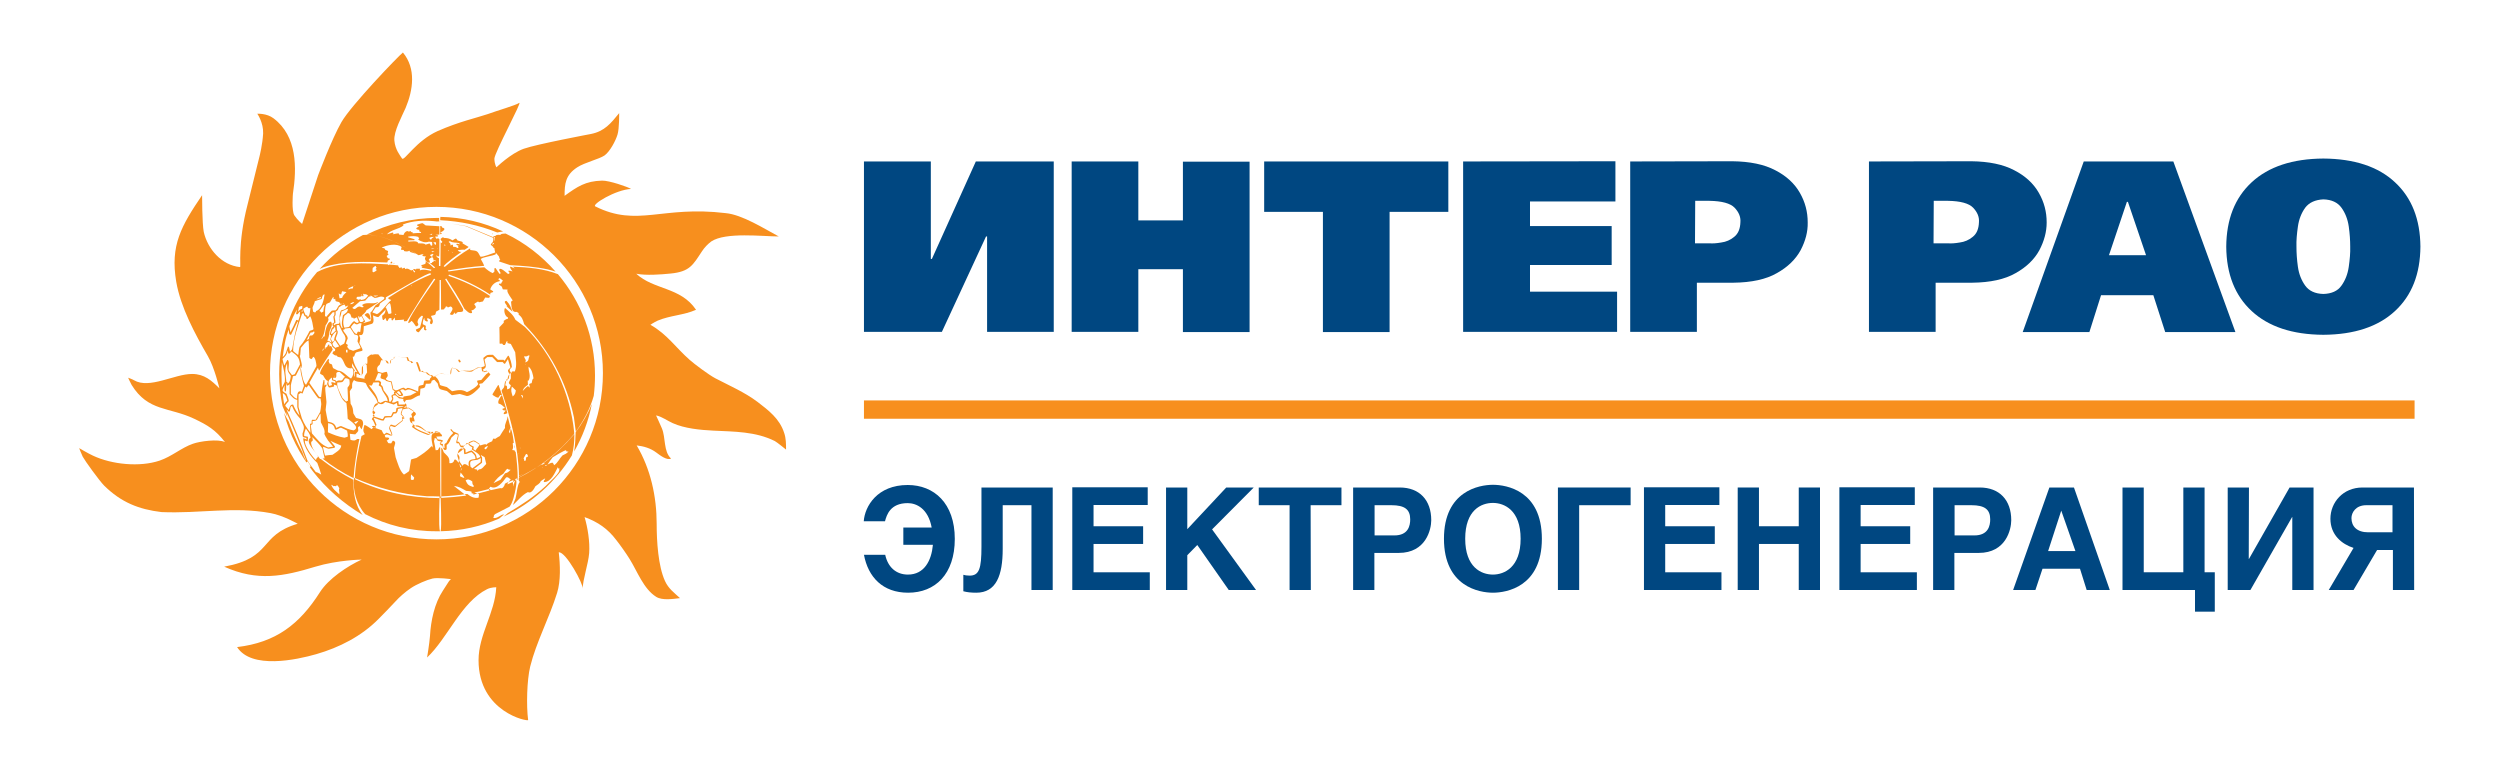 <?xml version="1.0" encoding="UTF-8"?> <svg xmlns="http://www.w3.org/2000/svg" xmlns:xlink="http://www.w3.org/1999/xlink" version="1.1" id="Слой_1" x="0px" y="0px" viewBox="0 0 1200 366.4" style="enable-background:new 0 0 1200 366.4;" xml:space="preserve"> <style type="text/css"> .st0{fill:#004781;} .st1{fill-rule:evenodd;clip-rule:evenodd;fill:#F78F1E;} .st2{fill-rule:evenodd;clip-rule:evenodd;fill:#004781;} .st3{fill:#F78F1E;} </style> <g> <path class="st0" d="M433.6,253v8.5h14.2c-0.7,7.7-4.2,14.3-12,14.3c-5.6,0-9.6-3.5-10.9-9.5h-10.2c2,10.7,9,18.2,21.2,18.2 c13,0,22.4-8.9,22.4-25.8c0-17.2-10-25.9-22.6-25.9c-14.6,0-20.6,10.2-21.1,17.4h10.2c0.8-3,2.5-8.7,10.9-8.7 c4.2,0,9.8,2.6,11.5,11.7h-13.6V253z"></path> <path class="st0" d="M471.1,234v28.4c0,10.6-1.1,13.9-5.7,13.9c-1.3,0-2.4-0.2-3-0.4v7.9c1.8,0.5,3.9,0.7,6.2,0.7 c9.6,0,12.7-8.3,12.7-21v-21h13.8v40.7h10.2V234H471.1z"></path> <path class="st0" d="M514.7,234v49.2h37.2v-8.5h-27v-13.6h23.8v-8.5h-23.8v-10.2h26v-8.5h-36.2V234z"></path> <path class="st0" d="M569.9,234h-10.2v49.2h10.2v-16.7l4.8-4.9l15.1,21.6h13.1l-21.1-29.1l20-20.1h-13.2l-18.7,20L569.9,234 L569.9,234z"></path> <path class="st0" d="M629.1,242.5h14.8V234h-39.7v8.5H619v40.7h10.2L629.1,242.5L629.1,242.5z"></path> <path class="st0" d="M659.7,265.4h11.7c13.1,0,15.6-11.3,15.6-15.7c0-9.7-5.7-15.7-15.1-15.7h-22.4v49.2h10.2V265.4z M659.7,242.5 h8.2c6.3,0,9,2,9,6.8c0,3-0.9,7.7-7.6,7.7h-9.5v-14.5H659.7z"></path> <path class="st0" d="M693.1,258.6c0,23,17,25.9,23.5,25.9s23.5-2.8,23.5-25.9s-17-25.9-23.5-25.9S693.1,235.6,693.1,258.6z M703.3,258.6c0-13.8,7.7-17.2,13.3-17.2c5.5,0,13.3,3.5,13.3,17.2c0,13.7-7.8,17.2-13.3,17.2C711,275.8,703.3,272.3,703.3,258.6z"></path> <path class="st0" d="M747.8,234v49.2H758v-40.7h24.7V234H747.8z"></path> <path class="st0" d="M789.1,234v49.2h37.2v-8.5h-27v-13.6h23.8v-8.5h-23.8v-10.2h26v-8.5h-36.2V234z"></path> <path class="st0" d="M844.3,234h-10.2v49.2h10.2v-22.1h19.1v22.1h10.2V234h-10.2v18.6h-19.1V234z"></path> <path class="st0" d="M882.9,234v49.2h37.2v-8.5h-27v-13.6h23.8v-8.5h-23.8v-10.2h26v-8.5h-36.2V234z"></path> <path class="st0" d="M938.1,265.4h11.7c13.1,0,15.6-11.3,15.6-15.7c0-9.7-5.7-15.7-15.1-15.7h-22.4v49.2h10.2V265.4z M938.1,242.5 h8.2c6.3,0,9,2,9,6.8c0,3-0.9,7.7-7.6,7.7h-9.5v-14.5H938.1z"></path> <path class="st0" d="M983.7,234l-17.4,49.2H977l3.4-10.2h18l3.2,10.2h11.1L995.5,234H983.7z M989.4,245.1L989.4,245.1l6.8,19.4 h-13.1L989.4,245.1z"></path> <path class="st0" d="M1029,234h-10.2v49.2h34.8v10.4h9.5v-18.9h-4.9V234H1048v40.7h-19V234z"></path> <path class="st0" d="M1079.5,234h-10.2v49.2h10.9l20-35h0.1v35h10.2V234H1099l-19.5,34.3h-0.1L1079.5,234L1079.5,234z"></path> <path class="st0" d="M1158.7,234H1134c-9.4,0-15.4,7.2-15.4,15c0,7.8,5.5,12.2,11.1,14l-11.9,20.2h11.9L1141,264h7.6v19.2h10.2 L1158.7,234L1158.7,234z M1148.5,255.5h-11.8c-5.3,0-8-2.8-8-6.8c0-2.6,2-6.2,7.1-6.2h12.6v13H1148.5z"></path> <path class="st1" d="M209.5,258.9c-44.1,0-79.9-35.7-79.9-79.8s35.8-79.8,79.9-79.8s79.9,35.7,79.9,79.8S253.6,258.9,209.5,258.9z M363.6,192.9c-6.1-4.6-13.5-7.8-20.2-11.3c-3.1-1.6-10.3-7-12.4-8.9c-6.7-5.9-10.7-12.2-18.8-16.8c0,0,1.7-1.2,3.5-2 c5.9-2.5,12.6-2.6,18.4-5.2c-7.4-11-20.3-9.5-28.7-17.3c4.9,0.9,11.5,0.4,16.5-0.1c9.2-0.9,10.7-4.1,15-10.6c1.2-1.9,3-3.7,4.5-4.8 c6.9-4.6,24.6-2.4,32.4-2.4c-6.9-3.7-17.6-10.5-25.5-11.2c-30.6-3.7-42.3,6.9-62.5-3.2c-2.2-0.8,9.8-8.1,17.1-8.4 c-1.5-1-10.6-4.1-13.9-4c-8,0.2-11.9,2.9-18,7.3c0-5.8,0.4-10,6.1-13.7c3.5-2.3,10.5-3.9,13.1-5.7c2.6-1.9,5.3-7,6.2-10 c0.9-2.9,0.8-10.3,0.8-10.3c-4,4.9-7,8.7-13.5,10c0,0-26.1,4.9-32.3,7.1s-13.1,8.9-13.1,8.9s-0.9-1.2-1-4.1 c0-2.9,13.7-28,11.9-26.8S238.9,53,234,54.8c-5,1.7-13.7,3.6-23.9,8.1C199.8,67.5,194,77.5,193,76.1c-0.9-1.4-3.3-4.2-3.7-8.6 s3.7-11.8,5.4-15.7c3.6-8.6,5.1-18.9-1.3-26.6c-2.3,1.8-24.9,25.4-29.5,33.4s-11.2,25.5-11.2,25.5l-7.7,23.4c0,0-2.3-2-3.7-4.1 c-1.4-2.2-0.7-10.4-0.7-10.4c1.9-12.4,2.1-27.6-9.3-36.2c-3.3-2.5-7.8-2.2-7.8-2.2s3,4.2,2.8,9.5c-0.3,5.3-1.7,10.8-1.7,10.8 l-5.8,23.4c-4.9,19-3,30-3.6,29.9c-8.9-0.9-15.6-8.8-17.4-16.9c-0.8-4-0.8-17.6-0.8-17.6c-9.9,14.6-15.4,24-12.4,41.6 c2.1,12.2,9,25,15.2,35.7c3.2,5.5,5.5,15.4,5.5,15.4c-3.7-3.7-7.2-6.9-13.1-6.9c-8.5,0-20.5,7.4-27.9,3c-0.6-0.4-2.8-1.2-2.8-1.2 s1.1,2.5,1.7,3.5c7.9,12.8,18,10.5,30,16.2c6.5,3.1,10.2,5.3,14.8,11.2c-3.3-1.6-12.1-0.4-15.4,0.8c-5.5,1.9-10.1,6.1-16,8.1 c-9.5,3.2-22.9,1.9-32-2.4c-2.2-1-6.6-3.6-6.6-3.6s0.8,2.2,1.7,4.1c1,1.9,8,11.6,10.3,13.9c8.1,8,16.6,11.4,27.5,12.7 c18.5,0.8,34.7-2.8,52.4,0.5c6,1.1,13,5.1,13,5.1c-19,5.6-11.8,16.3-35.3,20.6c16,7.2,28.4,4.7,43.8,0c10.6-3.2,22.2-3.4,22.2-3.4 c-7,3.2-15.9,9.2-20,15.6c-9.9,15.6-21.3,24.2-39.8,26.4c6.9,10.8,28.6,6.1,38,3.4c11.1-3.2,21.7-8.6,29.9-16.9 c1.6-1.6,6.5-6.6,8.2-8.5s4.5-4.4,7.3-6.3s7.8-4,10.4-4.6c2.6-0.6,8.9,0.3,8.9,0.3s0,0-0.5,0.4s-2.1,3.2-3.4,5.1 c-4.1,6.2-5.8,14.5-6.2,21.7c-0.3,3.9-1.4,10.4-1.4,10.4c9.9-9.3,16.4-26.6,28.8-32.8c2-1,4.4-0.9,4.4-0.9 c-0.6,12.3-8.5,22.7-8.5,35c0,25,23.9,29.6,23.8,28.7c-0.9-6.8-0.6-19.1,1-25.7c2.9-11.7,9.2-23.4,12.9-35.3 c1.8-5.8,1.5-13.5,0.8-19.5c3.4-0.4,12,15.5,11.5,17.5c0-4.3,2.7-12,3.1-17.1c0.4-5.4-0.7-12.2-2.2-17.3c6.5,2.4,11.1,5.6,15.2,11 c1.9,2.4,4.8,6.5,6.4,9.1c3.7,5.9,6.7,14.4,12.8,18.2c2.9,1.8,8.1,1,11.4,0.6c-2.9-2.7-5.5-4.5-7.2-8.2c-3.3-7.2-4-19.2-4-27.4 c0-13.2-2.9-26.4-9.6-37.7c3.4,0.4,6.6,1.3,9.4,3.4c1.5,1.1,5.1,4,7.1,2.9c-3.7-3.4-2.5-10-4.4-14.5c-0.6-1.5-2.8-6.2-2.8-6.2 c2.7,0.5,5.5,2.6,8,3.7c5.7,2.6,13.4,3.3,19.5,3.6c10.1,0.5,20.3,0.4,29.5,5c1,0.5,5.4,4.1,5.4,4.1c0-2.7,0-5.4-0.9-8 C374.2,200.9,368.8,196.9,363.6,192.9z"></path> <path class="st1" d="M189.9,109.1c2.2-0.9,2.2-0.9,2.4-0.9C191.6,108.4,190.7,108.9,189.9,109.1z M238.7,111.6 c-9-3.6-17.7-5.4-27.4-5.9c0-0.5,0-1.1,0.1-1.6c10.7,0.2,20.9,2.7,30.1,7C240.6,111.2,239.6,111.4,238.7,111.6z M211.3,111.6 c0-1,0-2,0-3.1c0.2,0,0.4,0,0.6,0c0.1,0.2,0.1,0.2,0.3,0.7C214.6,109.7,212.6,111.1,211.3,111.6z M211.3,112.4c0-0.3,0-0.5,0-0.8 c0.4,0.1,0.4,0.1,0.7,0.3C212,112.4,211.8,112.4,211.3,112.4z M183.5,112.4c-0.1-0.1-0.1-0.1-0.4-0.2c0.1,0,0.3-0.1,0.4-0.2 C183.5,112.2,183.5,112.3,183.5,112.4z M236.1,112.5c0.1-0.4,0.2-0.4,0.6-0.3C236.5,112.3,236.4,112.4,236.1,112.5z M207.2,112.7 c-0.4-0.1-0.7-0.2-1.1-0.3c0.5,0,0.9-0.1,1.4-0.2C207.4,112.4,207.4,112.7,207.2,112.7z M180.6,113.5c0.2-0.1,0.2-0.1,0.3-0.1 C180.8,113.4,180.7,113.4,180.6,113.5z M206.9,115.1c-0.4-0.2-0.6-0.6-0.9-0.9c0.8-0.4,1.5-0.5,2.3-0.5 C207.7,114.1,207.1,114.4,206.9,115.1z M237.2,115.5c0-0.6,0-1.2-0.1-1.8c0.1,0,0.1,0,0.6,0.5c-0.1,0-0.2,0.1-0.3,0.1 c0,0.6,0,0.6,0,1.1C237.4,115.5,237.3,115.5,237.2,115.5z M236.5,117.5c-0.5-0.4,0-0.6,0.4-0.9c0.1,0.1,0.1,0.1,0.2,0.5 C236.8,117.1,236.7,117.2,236.5,117.5z M208.8,117.6c0-0.5-0.5-0.9-0.8-1.3c0.6,0,0.6,0,1.2,0c0.2,0.3,0.1,0.7,0,1 C209.1,117.5,208.9,117.6,208.8,117.6z M213.3,117.9c0-0.2-0.1-0.4-0.1-0.5c0.1,0,0.3,0,0.5,0.1c0,0.1,0.1,0.2,0.1,0.4 C213.6,117.9,213.4,117.9,213.3,117.9z M206.9,118c-0.2-0.4-0.4-0.8-0.6-1.1c-0.8,0-1.4,0.5-2.1,0.5c-0.5-0.8-2.6-0.5-3.5-0.6 c0-1.5-3.8-0.8-4.7-0.8c0-0.2,0-0.4,0-0.6c0.9,0,1.9-0.1,2.9-0.1c0.1-0.1,0.1-0.1,0.1-0.4c-0.1-0.1-0.1-0.1-3.1-1 c0-0.1,0-0.2,0-0.3c1.9-0.3,3.1-0.4,4.9,0.1c0,0.1,0,0.2,0,0.3c0.1,0.1,0.2,0.1,0.4,0.2c0,0.4-0.4,0.5-0.4,0.9 c1.6,0.9,3.2,1.6,5,0.9c1.4,0.1,1.4,0.1,1.6,0.2c0,0.5,0.1,1,0.1,1.5C207.2,117.9,207,117.9,206.9,118z M219.4,119.1 c-0.3-0.7-1.3-0.6-1.9-0.6c0-0.4,0-0.8-0.3-1.1c-0.4,0-0.6,0.3-0.9,0.5c-0.1-1.1-0.1-1.1-0.9-1.7c0,0,0-0.1,0-0.2 c0.2-0.1,0.4-0.2,0.6-0.2c1.5,0.9,2.9,0.5,4.4,0.9c0.1,0.2,0.2,0.4,0.3,0.6c-0.4-0.1-1.2-0.5-1.6-0.2c0,0.1,0,0.3,0,0.4 c0.4,0.2,0.7,0.4,1.1,0.5c-0.1,0.1-0.2,0.1-0.3,0.2c0,0.1,0,0.2,0,0.3c0.1,0.1,0.2,0.2,0.3,0.3C219.7,119,219.7,119,219.4,119.1z M210.1,119.6c-0.1-0.1-0.2-0.2-0.3-0.2c0.1,0,0.2,0,0.4,0C210.2,119.4,210.2,119.4,210.1,119.6 C210.1,119.5,210.1,119.5,210.1,119.6z M207.2,119.6c-0.1-0.1-0.1-0.1-0.1-0.3c0.4,0,0.8,0,1.3,0c0,0,0,0,0,0.1 C207.6,119.5,207.6,119.5,207.2,119.6z M215.3,120.5c0-0.1-0.1-0.1-0.1-0.2c0.1-0.1,0.2-0.2,0.3-0.2c0,0.1,0,0.3,0,0.4 C215.4,120.5,215.4,120.5,215.3,120.5z M217.1,121.2c-0.1-0.1-0.2-0.2-0.3-0.3c0.2,0,0.4,0.1,0.5,0.1v0.1 C217.3,121.1,217.2,121.2,217.1,121.2z M207.7,121.2c-0.1-0.4-0.4-0.4-0.7-0.6c0.6,0,2.5-0.2,1,0.2 C207.8,120.9,207.7,121.1,207.7,121.2z M212.8,122.2l-0.1-0.1C212.7,122.1,212.8,122.1,212.8,122.2 C212.9,122.2,212.8,122.2,212.8,122.2z M188.2,126.4c-0.3,0-0.7,0-0.9-0.1c0.3-0.4,0.4-0.8,0.9-0.7c0,0.3,0.1,0.5,0.1,0.7 C188.3,126.4,188.2,126.4,188.2,126.4z M189,126.4c-0.1,0-0.2-0.1-0.3-0.1c0.2-0.1,0.4-0.1,0.6-0.1c0,0,0,0.1,0.1,0.2 C189.2,126.4,189.1,126.4,189,126.4z M213.5,128.1c-0.1-0.1-0.1-0.1-0.5-0.2c0-1,7.5-6.3,8.5-7c-1,0-1.2-0.1-1.8-0.8 c0.8-0.1,2.8-0.4,3.3-0.2c1.7-1.1,1.7-1.1,1.9-1.4c-1-0.6-2-1.2-2.9-1.7c0.7-1-1.7-1-2.4-1.4c-0.8-1.4-0.9-0.9-2.4,0 c-1.3-0.9-2.2-1.1-3.8-1.2c0,0-0.1,0-0.1,0.1c-0.8-0.7-1-0.3-1.8,0.4c0,0.7,0.4,0.8,0.8,1.3c0,0.3-0.3,0.5-0.4,0.7 c-0.1-0.1-0.3-0.3-0.4-0.4c0,3.8-0.1,7.6-0.1,11.4c-0.2,0-0.4,0-0.7,0c0-1.3,0-2.7,0-4c-0.1,0.1-0.2,0.2-0.4,0.2 c-0.3-0.4-0.6-0.7-0.9-1c0-0.1,0-0.1,0.3-0.3c0,0.1,0.1,0.2,0.2,0.4c0.3,0,0.6,0.1,0.9,0.1c0.1-1.1,0.1-1.1,0.1-8.3 c-0.3-0.2-0.5-0.4-0.7-0.5c-0.2,0.1-0.4,0.4-0.6,0.4c-0.3-0.4-0.5-0.7-0.8-1.1c0.5,0,0.9-0.1,1.4-0.1c0.1-0.1,0.1-0.1,0.1-0.4 c-0.1-0.1-0.1-0.1-1.3-0.4c0.6,0,1.2-0.1,1.9-0.1c0-1.3,0-2.7,0-4c-6.2-0.4-6.2-0.4-6.6-0.4c-1.3-1-1.3-1-1.6-1.1 c-1.3,0.4-4.1,0.8-1.5,1.6c-0.5,0.2-0.9,0.5-1.4,0.8c0,0.8,1,0.7,1.6,0.9v0.1c-0.8,0.4,0.5,0.9,0.7,0.9c0,0.2,0,0.3,0,0.4 c-1.3,0-2.7,0.1-4,0.2c0-0.1,0-0.3,0-0.4c-0.2-0.2-0.6-0.2-0.8-0.2c0-0.1,0-0.2,0-0.3c-0.3-0.3-0.8,0-1.1,0.1 c-0.9-0.9-2.3,0.6-2.5,1.6c-0.7-0.1-1.4-0.1-2.1-0.2c-0.2-0.2-0.1-0.4-0.2-0.6c-1,0-2.1,0.4-3,0.5c0.2-0.1,0.3-0.2,0.4-0.3 c0-0.1,0-0.2,0-0.4c-0.1,0-0.2-0.1-0.3-0.2c-2.7,0.9-2.7,0.9-2.8,0.9c2.1-2.3,5.5-2.4,7.9-4.2c0-0.1,0-0.2,0-0.3 c-0.1-0.1-0.2-0.2-0.3-0.2c9.6-3.8,20.7-0.8,30.3,0.8c4.4,1.9,8.8,3.7,13.2,5.6c0,1.6,0,1.9-1.2,3c0,0.8,1.1,0.8,1.2,1.7 c0.1,0,0.3,0.1,0.5,0.2c0.1,0.7,0.2,1.4,0.4,2.1c-1.5,0.4-5.8,2.3-7.1,2c-1.6-3.1-1.5-2.7-4.9-3.2c0-0.3,0-0.5,0-0.8 C221.2,121.9,217.3,124.8,213.5,128.1z M174.2,112.8c9-0.8,18.2,4.3,25.4,9c-0.1,0-0.1,0-2.6-0.8c-0.5-0.6-0.5-0.6-0.6-0.7 c-0.6,0.6-1.7,0.4-2.5,0.2c0-0.2-0.1-0.3,0-0.5c-0.1-0.1-1.2,0-1.4-0.1c0-0.5,0.1-0.8,0.3-1.3c-2.3-2-7-1-9.5,0.2 c0,0.4,1.6,0,1.6,1.1c0.4,0.2,0.9,0.4,1.4,0.6c0,0.4-0.1,0.7-0.3,1.1c0.1,0.1,0.3,0.2,0.4,0.3c0,0.1,0,0.2,0,0.4 c-0.3,0.3-0.7,0.3-0.8,0.6c0.2,0.4,0.4,0.7,0.6,1.1c0.2,0,0.5,0,0.8,0.1c0.4,0.6-0.4,0.8-0.8,0.9c-0.1,0.4-0.2,0.7-0.3,1 c-10.2-0.4-20.8-0.9-30.7,2.3c-0.8,0.4-1.4,0.6-1.8,0.8C159.3,122.6,166.3,117.1,174.2,112.8z M179.3,130.7 c-0.2-0.1-0.3-0.1-0.5-0.3c0-0.6,0-1.2,0.1-1.8c0.5-0.4,0.9-0.8,1.5-1c0,0.9,0.1,0.4,0.4,0.9c-0.4,0.4-0.5,0.4-0.4,0.9 c0.3,0.1,0.3,0.1,0.6,0C180.7,130,179.8,130.5,179.3,130.7z M193.8,137.1c0.1-0.1,0.1-0.1,0.4,0C194.1,137.1,194,137.1,193.8,137.1 z M197.7,137.3c-0.1,0-0.3,0-0.4,0c0-0.1,0-0.1,0-0.2c0.2,0,0.4,0.1,0.5,0.1C197.8,137.3,197.7,137.3,197.7,137.3z M170.4,137.3 c-0.1,0-0.2-0.1-0.3-0.1c0.1,0,0.3-0.1,0.4-0.1C170.4,137.2,170.4,137.2,170.4,137.3z M167.3,139c0-0.2,0-0.4,0-0.6 c0.9-0.4,1.4-0.8,2.3-1c-0.1,0.4-0.2,0.7-0.3,1.1C168.1,138.5,168.2,138.5,167.3,139z M180,142.4c-0.3-0.2-0.5-0.4-0.8-0.5 c0.8,0,1.5,0,2.2,0c0,0,0,0,0,0.1C181,142.1,180.5,142.2,180,142.4z M163,143.2c-0.4-2.1-0.4-2.1-0.4-2.4c0.4,0.4,0.6,0.5,1.2,0.5 c0.1-0.5,0.2-1,0.4-1.5c0.7,0.1,1.4,0.3,2.1,0.4c-1,1-1.7,1.5-2.1,2.8C163.7,143,163.4,143.1,163,143.2z M151.9,143.8 c0.6-0.7,1.2-0.9,2.1-1.3c0,0.2,0,0.2,0,0.6C153.3,143.2,152.6,143.5,151.9,143.8z M173.3,144c0-0.1-0.1-0.2-0.1-0.3 c-0.4,0-0.7,0-1.2,0.2c-0.3-0.2-0.6-0.4-0.9-0.5c0-0.4,0.1-0.6,0.3-0.9c0.7-0.1,2.3,0.1,2.3-0.8c-0.1-0.1-0.3-0.2-0.4-0.2l0.1-0.1 c0.1,0,0.2,0,0.3,0.1c0.1,0.4,0.1,0.4,0.3,0.7c0.1,0,0.2,0,0.3,0c0.1-0.1,0.2-0.1,0.2-0.2c-0.1-0.4-0.2-0.7-0.2-1c0,0,0.1,0,0.2,0 c0,0,0,0.1,0.1,0.2c1,0,1.3,0,2.1,0.7C175.3,143.5,175.4,143.7,173.3,144z M164.6,145.8c0.1-0.1,0.3-0.2,0.4-0.3 c0,0.1,0,0.1,0.1,0.2C165,145.8,164.8,145.8,164.6,145.8z M167.9,146c0.6-0.4,1.2-1.2,2.1-0.9v0.1C169.2,145.9,168.9,146,167.9,146 z M143.1,149.6c0.1-0.8,0.3-1.5,0.4-2.3c0.5-0.2,1-0.4,1.6-0.5c0,0.5,0.1,0.9-0.1,1.4C144.2,148.3,143.5,149.2,143.1,149.6z M246.1,149.7c-1.1-1-2.2-2-3.3-3c0.6,0.4,0.6,0.4,0.7,0.4c-0.3-0.9-2.3-2.5-0.4-2.7c1.6,1.6,2.1,3.1,2.9,5.2 C246.1,149.6,246.1,149.6,246.1,149.7z M144.8,149.8c0-0.4,0.1-0.7,0.2-1c0,0,0,0,0.1,0c0,0.2,0.1,0.4,0.2,0.6 C145.1,149.6,145,149.6,144.8,149.8z M151.2,150c-0.3-0.1-0.6-0.3-0.9-0.4c-0.1-0.6-0.2-1.2-0.3-1.8c0.2-1.1,1-2,1.1-3.2 c1.1-0.4,2.2-0.8,3.3-1.1c0.2-0.7,0.4-2.2,1.4-2.2c-0.3,2.4-1.3,7.2-4.1,8C151.7,149.6,151.5,149.9,151.2,150z M154.3,150.1 c-0.3-0.4-0.5-0.7-1-0.8c0.4-0.5,1.4-1.9,2.1-2.9c0.1,0,0.3,0,0.4,0c-0.4,1.2-0.5,2-0.6,3.2C154.8,149.7,154.6,149.9,154.3,150.1z M186.5,150.7c-0.4-1-0.8-2-1.2-3c-0.1,0-0.2-0.1-0.3-0.1c0.5-0.7,1.3-1.9,2.1-2.1c0.6,0.6,0.7,3.6,0.8,4.8 C187.5,150.6,187.2,150.6,186.5,150.7z M180.9,150.8c-0.1-0.1-0.1-0.1-2.1-0.8c0-0.2,0-0.2,1.5-2.5c1.5,0,1.7-0.3,2.1-1.8 c0.9-0.7,1.8-1.4,2.8-2c0-0.4,0-0.7,0-1c5.3-2.9,10.4-6.1,15.8-9c0.8-0.4,5-2.8,5.7-2.5c0,0.2,0.2,0.4,0.1,0.6 c-7.2,2.9-14,7-20.5,11.2c0,0,0,0.1,0,0.2c0.6,0.4,0.6,0.6,1.4,0.7c0,0.1,0,0.2-0.1,0.3C185.6,145.9,182.7,150.2,180.9,150.8z M189.5,151.2c0.1-0.2,0.3-0.4,0.4-0.6c0.2,0.1,0.2,0.1,0.3,0.4C190.1,151,190.1,151,189.5,151.2z M156.6,152.1 c-0.2-0.2-0.4-0.3-0.6-0.4c0.2-2.2-0.3-3.5,0.7-5.8c0.5-0.3,1.1-0.5,1.6-0.7c0.6-0.7,1.2-2.4,1.8-2.7c0,0.3,0,0.7,0,1 c0.3,0.3,0.5,0,0.8-0.1c0.2,1.5,0,1.1,1.9,1.6c0.2,0.3,0.4,0.6,0.7,0.9c0.1,0,0.8-0.2,0.8,0c-2.5,0.5-2,2.3-3.3,3.1 c-0.6,0-1.2,0-1.7,0.1C158.3,150,157.5,151.1,156.6,152.1z M147.7,152.2c-0.2-0.8-0.2-0.8-1-0.9c-0.3-0.7-1.2-2.4-1.1-3.1 c0.5-0.3,1.3-1,1.9-1c0.4,0.8,0.6,0.8,1.5,0.7C148.8,149,148.8,151.6,147.7,152.2z M177.4,153.4c-2.4-2.2-2.4-2.2-2.4-2.3 c2-2,2.6,0.1,2.9,2c0,0-0.1,0.1-0.1,0.2C177.7,153.4,177.5,153.4,177.4,153.4z M173.6,154.6c-0.3,0-0.5-0.1-0.8-0.1 c-0.2-0.6-1-2-0.8-2.6c0.1-0.1,0.3-0.2,0.4-0.3c0,0.3,0,0.6,0.1,0.9c0.6-0.5,0.6-0.5,0.9-0.8c0.3,0.5,1.2,1.7,1.2,2.3 C174.2,154.4,174,154.5,173.6,154.6z M174.4,155.1c0.1-0.4,0.8-0.5,0.9-0.9c-0.4-0.7-1.5-2.1-1.5-2.9c0.9-0.7,1.7-1.3,2.1-2.4 c1.9-1.2,3.7-2.4,5.6-3.7v-0.1c-0.1,0-0.3,0-0.4,0c-2.2,1.2-4.9-0.4-7.2,1.2c0,0.5,0.1,0.5,0.6,0.7c-0.1,0.2-0.2,0.4-0.2,0.5 c-0.6,0-1,0-1.5-0.4c-2,0-2,2.2-3.7,0.7c1.2-1.1,2.5-2.1,3.7-3.2c0.8-0.1,1.7-0.2,2.5-0.3c0.6-0.7,1.2-1.4,1.8-2 c0.7,0,0.7,0.3,0.8-0.5c0.7,0.4,1.3,0.8,1.9,1.2c2.1,0,2.5-1.2,4.6-0.3c0.1,0.3,0.1,0.3,0,0.8c-1.4,1.1-2.9,2.1-4.3,3.2 c-0.5,0.8-1.5,2.9-2.3,3.3c0.1,1.7,0.8,2.6,0,4.1C176.7,154.4,175.6,154.7,174.4,155.1z M160.7,156.2v-0.1 c-0.2-0.1-0.4-0.2-0.5-0.3c0-0.1,0-0.3,0-0.4c0.3-0.1,0.5-0.3,0.8-0.4c0-0.8,0-0.8-0.4-3c0.7-0.8,0.5-1.3,0.5-2.4 c1.1-0.7,1.2-0.8,1.5-2c0.9-0.6,1.9-1.5,3.1-1.3c-0.1,0.3-0.1,0.4,0,0.8c0.5,0,1-0.3,1.5-0.5c-1,1.7-1.6,1.9-3.5,2.4 c-0.8,1.5-0.9,3.9-0.6,5.6c-0.1,0.2-0.1,0.2-0.4,0.8c-0.5,0-1,0.1-1.5,0.2C160.8,155.6,160.8,156.2,160.7,156.2z M165.3,157.3 c-0.8-1.8-0.6-3.9,0-5.7c0.6-0.4,1.2-0.9,1.7-1.4c1.6,0.4,1.2,1.2,1.8,2.3c0.3,0,0.5,0,0.8,0c0,1,1.2-0.1,1.7-0.2 c0.3,0.8,0.6,1.5,0.9,2.2c-0.6,1.1-1.7,0.1-2.2-0.4c-0.8,0.4-1.7,1.8-2.3,2.6C167.4,157,167.4,157,165.3,157.3z M164.1,157.5 c-1.2-2.3-0.6-2.4-1-4.9c0.4-1,0.7-2,0.8-3.1c0.9-0.2,2.3-1.2,2.9-1.2c0,0,0.1,0.1,0.2,0.1c-0.2,1.6-1.2,2-2.4,2.9 c-0.3,2.3-0.9,3.9-0.1,6C164.4,157.4,164.3,157.4,164.1,157.5z M139.4,159.5c-0.4-2-0.4-2-0.5-2.9c1-2.9,2.1-5.4,3.6-8 c-0.1,0.7-0.2,1.4-0.4,2.1c0.9,0.8,1.3-1.1,2-1.1c-0.1,0.5-0.2,0.9-0.2,1.4c0,0,0.1,0.1,0.2,0.1c-0.3,0.9-0.6,1.8-0.9,2.8 c-0.3-0.2-0.7-0.4-1-0.3C141.3,155.6,140.4,157.6,139.4,159.5z M171.1,160.3c-1.2-0.3-2-2.3-2.7-3.3c0.5-0.7,1-1.3,1.6-1.9 c2,1.6,1.9-0.6,3.6,0.2c-0.3,0.4-0.5,3.3-0.7,4.1c-1.2-0.4-1.2-0.4-1.6,0.8C171.3,160.3,171.2,160.3,171.1,160.3z M159.1,160.4 c-0.1,0-0.2-0.1-0.2-0.1c0-0.8,0.5-1.7,0.8-2.4c0.6-0.1,0.8-0.8,1.1-1.3c0,0.8,0.3,1.6,0.3,2.2 C160.5,159.1,159.7,160.2,159.1,160.4z M147.2,163.2c0.6-1.2,1.2-2.4,1.9-3.6c0.8,0,1,0,1.6-0.6c0.7,0.8-0.4,1.6-0.8,2 c-1.6,0-1.3,0.1-1.6,1.7C147.9,162.9,147.5,163,147.2,163.2z M159.6,164.1c-0.3-0.5-0.6-0.9-0.8-1.4c0.4-1.2,1.5-3.2,2.8-3.6 c-0.3,1.2-1.2,2.9-1.2,4c0,0.1,0.1,0.1,0.2,0.2C160.2,163.7,160.2,163.7,159.6,164.1z M158.8,164.3c-0.7-0.5-0.9-0.7-1.7-0.8 c0.8-1.4,0.8-2.8,1.1-4.5c0.6-1.7,1.7-3,0.7-4.6c-2.2,0-2.9,5.5-3.1,7.1c-0.2,0-0.4,0-0.5,0c-0.3,0.4-0.6,1.1-1.1,1.2 c1.5-2,1.6-4.1,2.1-6.5c0.5-0.8,2-2.8,1.1-3.6c0.8-0.9,1.5-1.8,2.3-2.7c0.3,0,0.6,0,0.8-0.1c0,0.9,0.2,1.5-0.5,2.2 c0.1,0.9,0.3,1.9,0.4,2.8c-0.3,0.1-0.5,0.3-0.8,0.4c0,0.3,0,0.7,0,1c0.1,0.1,0.3,0.2,0.4,0.3c-0.1,0.8-0.5,0.5-0.8,1 c-0.3,1-0.8,2-0.9,3.1c0.2,0.1,0.4,0.2,0.6,0.3c0,2.4-0.9,1.1,0.3,3.5C158.9,164.3,158.8,164.3,158.8,164.3z M163.3,166 c-0.7-1.1-1.4-2.1-2.1-3.2c0-1.4,1.6-3.2,0.6-4.3c-0.1-0.5-0.1-0.5-0.2-2.4c0.6-0.1,0.6-0.1,1.1-0.1c0.9,1.7,1.5,3.4,2.7,4.9 c0.8,1.7,0.4,2.2-0.2,4C164.6,165.2,163.9,165.6,163.3,166z M161,167c-0.9-0.8-1.4-1-1.4-2.2c0.4-0.4,0.8-1.3,1.3-1.4 c0.6,0.9,1.2,1.9,1.9,2.8C162.5,166.6,161.4,166.6,161,167z M169.5,168.4c-0.8-0.4-1.4-0.5-2-0.7c-0.3-0.9-1.3-0.9-0.5-2 c-0.2-0.4-0.6-0.5-0.9-0.7c0-0.8,0.5-1.7,0.8-2.5c0-1.7-2-2.8-2.2-4.2c0.5-0.1,0.8-0.1,0.8-0.6c0.8-0.1,1.7-0.2,2.6-0.3 c1.8,2.8,1.8,2.8,2.1,3.2c2.5,0.3,1.6,1,1.4,3.3c1.2,2.3,1.2,2.3,1.5,3.2C171.9,167.6,170.7,168,169.5,168.4z M154.8,168.6 c0-0.5,0-0.7,0.3-1.2c0.4,0,0.4,0,0.4,0.1h-0.1C155.2,168,155,168.2,154.8,168.6z M166.5,169.2c-0.1,0-0.3-0.1-0.4-0.1 c0-0.4,0-0.8,0-1.2c0.2,0,0.4,0,0.7,0c0,0.4,0,0.9,0,1.3C166.6,169.2,166.5,169.2,166.5,169.2z M143.1,170.4 c-0.8-0.6-1.6-1.2-2.4-1.9c0-6,2.4-12.3,4.3-17.9c0.2-0.1,0.4-0.3,0.6-0.3c0.4,0.9,0.4,1.7,1.4,1.7c0,0.6-0.1,1.1,0.6,1.1 c0.4-0.4,0.9-0.9,1.3-1.3c1,1.8,1.2,4.1,1.6,6.2c-0.5,0.6-1.4,0.5-1.9,0.9c-1.5,2.9-2.7,5.2-4.8,7.6c-0.4,1.2-0.4,2.4-0.6,3.6 C143.1,170.3,143.1,170.4,143.1,170.4z M135.7,171.4c0.6-4.4,1.2-9.2,2.9-13.2c0.2,0.9-0.1,2.7,1.1,2.5c2.9-6,2.9-6,3.2-6.4 c0,0.1,0.1,0.1,0.2,0.2c-1.4,4.4-2.1,8.7-2.9,13.2c-0.9,1.1-0.9,1.1-1,1.2c-0.4-2.1-0.4-2.1-0.6-2.5c-0.1,0-0.3,0-0.4,0 C137.4,168.7,137.4,169.9,135.7,171.4z M168.6,172.4c-0.1-0.7-0.2-1.3-0.4-2C168.3,171.1,168.5,171.7,168.6,172.4z M220.5,174 c-0.3-0.4-0.5-0.8-0.6-1.3c0.2,0,0.4,0,0.7-0.1c0.2,0.2,0.3,0.4,0.3,0.6c0,0,0.1,0,0.2,0c0,0.2,0,0.4,0,0.6 C220.7,173.9,220.6,173.9,220.5,174z M252.2,174c0-0.4,0.1-0.7,0.2-1.1c-0.2-0.4-0.9-1.5-0.8-1.9c1,0.1,1.2,0.2,2-0.4 c0.2,0,0.4,0.1,0.6,0.1C253.3,172.8,254.2,173,252.2,174z M252.3,175.1c0-0.1-0.1-0.1-0.1-0.2c0.1,0,0.1,0,0.2,0 C252.5,175.1,252.5,175.1,252.3,175.1z M140.1,180c-0.5-0.7-1-1.4-1.5-2c-0.4-1.6,0.6-3.9-0.4-5.2c-0.1,0-0.2,0-0.3,0 c-0.5,0.8-0.9,1.7-1.4,2.6h-0.1c-0.3-1-0.6-2-0.8-3.1c1.6-1.6,2-1.9,2.5-4.1c0.4,2,0.4,2.1,1.8,0.5c2.8,2.1,3.7,2.7,4.1,6.2 c-0.8,1.6-1.6,3.1-2.5,4.7C140.5,180,140.5,180,140.1,180z M160.4,180.7C160.4,180.6,160.4,180.6,160.4,180.7 c0-0.2,0.1-0.3,0.2-0.4c0,0.1,0,0.3,0,0.4C160.6,180.7,160.5,180.7,160.4,180.7z M170.3,180.9c-0.6-0.6-0.4-1.8-0.5-2.6 c1.6-0.2-1.3-2-0.8-3c0-0.4,0-0.8-0.1-1.1c0.9,1.5,1.7,3,2.6,4.5c-0.1,0-0.8-0.3-1.1-0.3C170.1,179,170.3,180.2,170.3,180.9z M174.8,181.8c-0.4-0.1-0.4-0.1-3.7-0.7c0-0.6,0-1.2,0-1.8c0.5,0.1,1.1,0.1,1.3,0.7c2.7,0.3,1.7-2,1.8-4.3c0.4-0.4,0.7-0.7,1.1-1.1 c0.3,0.1,0.3,0.5,0.7,0.5c0.2,2.9,0.2,2.9,0.2,3.7c-0.6,1-1.5,1.8-1.2,3C174.8,181.8,174.8,181.8,174.8,181.8z M161.4,183.1 c-0.1-0.7-0.8-0.7-1.5-0.9c0-0.3,0-0.6,0-0.9c0.4,0,0.8,0,1.3,0c0.8-1.3-0.8-2.8,1.8-2.8c0.8,0.8,1.7,1.6,2.6,2.4 c0,0.1,0,0.1-0.5,0.3C163.6,184,163.5,181.7,161.4,183.1z M138.1,184.2c-0.1-0.6-0.1-0.6-0.3-0.8c-0.1,0-0.2,0-0.3,0 c-0.3-3.3-1.2-6.1,0.3-9c0.1,3.2,0,3.6,1.8,6C139.4,181.8,139.3,183.3,138.1,184.2z M146.9,184.7c-1.5-1-2.2-6.1-2.5-8.1 c1.4-0.2-0.6-5.2-0.5-6c0,0,0.1-0.1,0.2-0.1c0.1-0.5,0.2-3.2,0.3-3.5c1.2-1.3,2.1-2.9,3.7-3.6c0.1,0.8,0.1,0.8,0.4,8.4 c0.3,0.3,0.6,0.4,0.9,0.6c0.4-0.2,0.7-0.7,0.9-1.1c1.1,0,1.6,3.5,1.6,4.4C147,184.6,147,184.6,146.9,184.7z M158,185.2 c-0.8-1.7-0.3-2.9,1.3-4c0,0.4,0.1,0.9,0.1,1.3c0.5,0.2,1,0.4,1.5,0.5c0.1,0.6,0.1,0.6,0.1,0.9c-0.8-0.3-0.8-0.3-1.8-0.5 c0,0.1-0.1,0.2-0.2,0.3c0.1,0.4,0.3,0.7,0.4,1.1C158.9,185,158.4,185.2,158,185.2z M135.3,186.1c-0.2-4-0.3-8.1,0-12.2 c0.8,2.9,1.7,6.4,1.4,9.4C135.7,185.2,135.7,185.2,135.3,186.1z M243.4,186.9c0-0.9,0.2-1.9-0.9-1.9c0.2-1,0.4-2,0.6-2.9 c0.4-0.1,0.7-0.1,1-0.2c0.3-0.9,0.3-1.8,0.6-2.7c0.2,0,0.4,0,0.5,0c0,0.7,0,0.7,0,2.5c-0.9,1.9-1.6,2,0,3.2 C244.8,186.5,244.8,186.5,243.4,186.9z M250.9,187.7c0.4-1.6,1.2-2,2.5-3c0-0.8,0-0.8-0.1-2c0.1,0,0.2,0,0.4,0 c1.3-2.3-0.1-4.4,0-6.7c1.6,1.2,2.1,3.7,2.4,5.7c-0.6,0-0.8,1.7-0.9,2.2c-2.1,0.5-0.7,0.7-1,2.1h-0.1c-0.2-0.2-0.3-0.4-0.5-0.6 c-0.1,0-0.3,0-0.4,0C252.3,186.2,251.6,186.9,250.9,187.7z M200.7,187.9c-1.2-0.4-4.1-1.9-5.2-1.7c-0.8,0.7-0.8,0.6-1.6-0.1 c-1.4,0-2.5,1.2-4,1.3c-0.4-0.3-0.6-0.4-1.1-0.6c-0.3-1.2-0.5-2.5-0.8-3.7c-0.9-0.2-2.5-0.4-2.8-1.3c1.2-1.6,1.1-1.3,0.5-3.3 c-0.8,0-1.5,0.3-2.2,0.5c-0.8-0.2-1.5-0.4-2.2-0.6c-0.6-1.8-0.2-2.4,1-3.4c0.2-0.7,0.4-1.4,0.7-2.1c2,0.1,2-0.2,2.7,1.4 c0.4,0.2,1.6,0.2,2,0c0-0.4-0.1-0.9-0.1-1.4c0.2,0,0.4-0.1,0.6-0.1c0-0.2,0.1-0.3,0.2-0.4c0.9-0.1,0.8-0.2,0.9-1.1 c1.9,0,3.8,0.1,5.8,0.2c0.2,0.5,0.4,1,0.5,1.6c0.5,0.2,1.1,0.4,1.6,0.5c0,0.3,0.1,0.5,0.3,0.7c2-0.4,2-0.4,2.2-0.4 c0.5,1.4,1,2.8,1.5,4.3c0.3,0.3,0.6,0,1,0c0.4,0.5,1.5,0.5,2.1,0.6c0.9,0.9,1.2,1.4,2.5,1.5c0.1,0.2,0.3,0.3,0.4,0.5 c-0.3,0.7-0.8,0.4-1,1.7c-0.8,0-1.6,0.1-2.5,0.2c-0.2,0.4-0.2,0.4-0.5,2c-2.9,0.6-2.2,0.3-2.5,3.6 C200.8,187.9,200.8,187.9,200.7,187.9z M224.1,188.2c-2.5-1.5-4.5-0.9-7.1-0.4c-0.8-0.7-1.7-1.3-2.5-2c-3-0.8-3-0.8-3.3-1 c-0.4-1.7-0.8-2.9-2.3-4.1v-0.1c0.7-0.4,1.4-0.8,2.2-1.2c1.7,0.1,3.4,0.3,5.2,0.3c0.6-0.8,0.1-2,0.7-3c0.7,0,0.7,0,1.8,0.4 c1.4,1.5,1.2,2,2.9,0.8c1.2,0.1,3.8,0.8,4.9,0.4c1.8-1.3,2.4-1.7,4.5-2c0.4,2.7,0.1,2.1,2.5,1.6c0.3,0.3,0.5,0.5,0.8,0.8 c-0.1,0.4-0.7,0.7-1,0.9c-0.8,0.9-1.6,1.9-2.4,2.8c-0.7,0.1-1.4,0.1-2,0.4c0,0.5,0.3,0.9,0.5,1.4 C229.6,185.3,225.1,188,224.1,188.2z M191.9,189.6c-0.5-0.4-0.9-0.9-1.4-1.3c0-0.1,0-0.1,0-0.2c0.3-0.1,0.7-0.2,1-0.4 c0.4,0.5,1,1.2,1.1,1.8C192.5,189.5,192.2,189.5,191.9,189.6z M246.1,190.3c-0.6-2-1-2.8-0.4-4.7c0.2,0.1,0.2,0.1,1.9,1.8 C247.4,188.7,247.2,189.5,246.1,190.3z M193.3,190.9c-1.4-0.1-3.1-0.8-3.6-2.4c0.5,0,1.6,1.2,1.9,1.6c0.4,0,1.5,0,1.9-0.3 c0-0.8-0.9-1.6-1.3-2.3c0-0.1,0-0.2,0-0.3c2.1-0.9,1.3,0.4,2.6,0.2c1.7-1.2,3.2,0.3,5.1,0.8v0.1c-1,0.5-2,1-2.9,1.5 c-3.2,0.5-3.2,0.5-3.3,0.6c0,0.1-0.1,0.2-0.1,0.4C193.6,190.9,193.5,190.9,193.3,190.9z M250.9,191.3c-0.2-0.8-0.3-0.9-0.8-1.5 c0-0.1,0.1-0.2,0.1-0.2c0.4,0.1,0.4,0.1,0.8,0.3C251,190.4,251,190.8,250.9,191.3L250.9,191.3z M142.3,191.3 c-1.1-0.3-1.9-1.6-2.7-2.3c0-1.3,0-2.7,0-4c0.2-1.5,0.8-2.9,1-4.4c0.4-0.1,0.9-0.2,1.4-0.3c0.8-1.6,1.6-3.2,2.5-4.7 c0,0.1,0.1,0.3,0.1,0.5c-1.3,0.3,1.1,8,1.3,9.1c-0.4,0.9-0.7,2-1,2.9c-2.4-1.3-2.3,2.3-2.3,3.3 C142.4,191.3,142.3,191.3,142.3,191.3z M187.2,192.9c-0.1-0.1-0.3-0.1-0.4-0.2c0-2.5-1.2-3.3-2.7-5.4c-0.3-1.3-0.2-1.9-1.3-2.6 c0-1,0.6-1.1-0.8-2c-0.7,0-1.3,0-2,0c0.5-1.2,1-2.4,1.5-3.6c0.5,0,1.1,0.1,1.6,0.3c-0.8,2.7-0.7,2,1.9,3c0.1,0.1,0.1,0.3,0.2,0.4 c0.8,0.2,1.6,0.5,2.5,0.7c0.2,1.2,0.5,2.4,0.8,3.6c0.2,0.2,0.8,0.5,1.2,0.8c-0.9,0.1-0.5,0.4-0.5,1.2c-1.7,0.8-1.4,0.7-0.9,2.4 c-0.3,0.4-0.5,0.9-0.8,1.3C187.4,192.8,187.3,192.8,187.2,192.9z M166.2,192.9c-0.6-0.7-1.3-1.4-1.9-2c-0.8-2-2.8-5.1-2.4-7.3 c2.7-0.2,2.4,0.2,3.7-2c0.9-0.1,1.2,0.1,2.1,0.6c0.2,2.1,0.4,2.3-0.9,3.9c0,2.1,0.3,4.3,0.2,6.4c-0.1,0-0.3-0.1-0.4-0.1 C166.3,192.5,166.3,192.6,166.2,192.9C166.3,192.9,166.2,192.9,166.2,192.9z M182.6,193.4c-0.3-0.2-0.6-0.4-1-0.5 c-0.5-3.2-2.6-5.3-4.5-8c0.3,0,0.9,0.2,1.3,0.2c0.4-0.6,0.4-0.6,0.8-1.5c0.8,0,1.6-0.1,2.5-0.1c0.8,0.8,0.1,0.5,0.1,1.5 c0.4,0.3,0.8,0.5,1.2,0.8c0.5,2.8,2.9,4.2,3.1,6.8C184.5,192,184.2,192.8,182.6,193.4z M136.4,194c-0.3-1.8-0.6-3.5-0.7-5.3 c1.6,0.8,1.6,1.8,2.2,3.6c-0.4,0.5-1.2,1.1-1.4,1.7C136.5,194,136.5,194,136.4,194z M191.4,194.2c-0.1-0.6-0.1-1.2-0.2-1.7 c-1.3,0-1.6,1.1-3.1,0.6c0.8-1.6,0.9-1.4,0.4-3.1c1.6-0.7,1.6,0.1,3,1.2c0.7,0.1,1.4,0.2,2.1,0.3c0,0.3,0,0.6,0,0.9 c0.7,0.7,0.9,0.7,0.8,1.7C193.3,194.2,192.3,194.2,191.4,194.2z M193.8,195.7c0.3-0.2,0.6-0.7,0.9-0.7c0.1,0.1,0.3,0.3,0.4,0.4 C194.9,195.6,194.9,195.6,193.8,195.7z M241.9,198.8c-0.5-0.5,0.6-1.4,0.9-1.7c-0.8-0.2-1.7,0-1.6-0.9c0.4-0.1,0.8-0.3,1.2-0.4 c-1.1-1-1.7-1.8-3.1-2.1c-0.6-1.2,0.9-3.2,1.6-4.1c-0.3,0-0.5,0-0.8,0c-0.3,0.4-0.6,0.9-0.9,1.3c-0.9,0-1.9-0.8-2.7-1.3 c0-0.1-0.1-0.3-0.1-0.4c0.9-1.5,1.8-2.9,2.7-4.4c0,0,0.1,0,0.2,0c1.6,4.4,3,8.9,4.2,13.4c0,0,0,0.1-0.1,0.2 C242.3,198.8,242.3,198.8,241.9,198.8z M143.8,199.5c-1.5-1.8-2.2-3.2-3.1-5.3c-1.5-0.2-1.7,1.5-2.1,2.5h-0.1 c-0.5-0.7-1.1-1.3-1.6-1.9c0.2-0.8,1.2-1.6,1.7-2.3c-0.1-1.2-0.7-2.4-1.1-3.5c-2.8-1.5-1.9-1.6-0.9-4.1c0,0.8-0.2,2.4,0.2,3 c0.1,0,0.2,0,0.3,0c0.4-0.5,0.2-3.1,0.2-3.8c0,0,0.1,0,0.2,0c0,0.4,0,0.7,0.3,1c0.5,0,0.8-0.4,1.2-0.7c0,1.6,0,3.2,0,4.8 c1.2,1.2,2,2.5,3.7,2.7c0,1.2,0,2.4,0,3.5C143.8,199.4,143.8,199.4,143.8,199.5z M183.5,201.2c-1.5-0.5-3.1-1-4.6-1.5 c0-0.7,1.2-1,1.2-1.8c-0.4-0.4-0.8-0.8-1.2-1.2c0.4-1.1,0.8-3.2,2.4-3.2c1.5,0.7,2.4,0.8,3.6-0.6c1.3,0.4,2.7,0.8,4.1,1.3 c0.5-0.3,1-0.5,1.5-0.8c0.2,1.2,0.2,1.2,0.3,1.5c0.3,0.1,0.3,0.1,3,0.1c-0.8,0.8-2.9,0.1-3.6,1.1c0,0.8,0,1.1-0.4,1.7 c-0.4,0-0.8,0-1.2,0c-0.3,0.6-0.6,1.3-0.9,1.9c-2.2,0-2.2,0-3.1,0.1c-0.3,0.4-0.5,0.9-0.8,1.3C183.7,201.1,183.6,201.2,183.5,201.2 z M170.8,203.5c-0.3-0.3-0.6-0.5-0.8-0.7c0-0.2,1.9-0.8,2.1-0.9C172.1,202,170.9,203.5,170.8,203.5z M169.7,206.6 c-2.2-0.4-4-1.2-6-2.1c-0.8,0.1-1.6,0.6-2.3,0.9c-0.6-2.2-2-2.6-4-3c-0.4-1.9-0.8-3.7-1.1-5.6c0-0.9,0.4-2.8,0.4-3.9 c-0.6-5.9-0.6-5.9-0.6-6.9c0.4-0.5,0.6-0.7,0.7-1.3c-0.4-0.3-0.8,0.2-1.1,0.4c0.1-1.6,0.1-1.6,0-2.7c-0.1,0-0.3,0-0.4,0 c-0.6,2.6-0.9,5.5-1.2,8.2c-0.3,0-0.6-0.1-0.9-0.1c-4.6-6.5-4.6-6.5-4.7-6.8c1.3-2.4,2.7-4.8,4.1-7.2c0.5,1.3,0.5,1.3,0.6,1.4 c2.1-3.4,4.2-6.8,6.5-10.1c-0.2-0.5-0.4-1.2-0.8-1.7c-0.3,0-0.6,0.1-0.8,0.2c0-0.3,0.1-0.7-0.1-0.9c-0.1,0-0.3,0-0.4,0 c-0.2,0.4-0.4,0.8-0.7,1.3c-0.7-0.1-0.7,0.1-0.7,0.8c-0.1,0-0.2-0.1-0.3-0.1c0.1-0.2,0-0.7,0-0.9c0.5-1.3,0.4-2,1.8-2.5 c1.2,0.7,1.5,0.9,1.8,2.4c0.4,0.4,0.9,0.8,1.4,1.2c0,0.4-0.1,0.7-0.2,1.1c-0.1-0.2-0.2-0.2-0.4-0.3c-0.7,1-0.7,1-0.8,1.2 c0.6,0.5,1.2,1.2,2,1c0.4,0.8,1.2,0.8,2.1,1c2.1,2,1.4,5.3,5,5.2c0.2-0.3,0.2-0.3,0.3-0.3c0.3,0.4,0.5,0.8,0.8,1.2 c-0.1,0-0.2,0.1-0.2,0.1c0.1,2,0.1,2.4-1,3.9c-2.2-1.2-3.8-3.7-6.3-3.8c-0.8-0.4-1.5-0.8-2.3-1.2c-0.8-1.6,0.1-1.7-1.7-2.2 c-0.2-0.4-0.4-0.9-0.5-1.3c0.1,0,0.2-0.1,0.3-0.1c0-0.4,0-0.4-0.3-0.8c-0.1,0-0.1,0-0.2,0c-0.3,0.5-4.3,5.6-3.8,7.1 c0.6,0.4,1.2,0.7,1.4,0.8c0.4,0.7,1.5,2.8,2.3,2.6c0,0.1,0,0.1-0.4,1.5c0.5,1.2,0.5,1.2,0.9,1.7c0.8,0,1.7-0.3,2.5-0.5 c0-0.4-0.1-0.6-0.2-0.9c0.4,0.1,0.9,0.3,1.4,0.4c1.1,2.9,1.9,6.7,4.7,8.5c0.3,2.4,0.5,5,0.6,7.5 C167.7,201.8,173.4,205.1,169.7,206.6z M149,207.7c-1.9-2.5-2.9-4-4.1-6.9c-0.5-1.8-1.1-3.6-1.6-5.4c0-2,0-4.1,0-6.1 c0.4-0.3,0.8-0.5,1.2-0.8c0.3,0.3,0.3,0.4,0.7,0.4c0.4-1.1,0.9-2.2,1.3-3.3c0.3,0.2,0.4,0.3,0.7,0.4c0.3-0.4,0.6-0.8,1-1.2 c3.8,5.5,3.8,5.5,4.6,6.4c0.4,0,0.7,0,1.1,0.1c0,0.9,0.3,1.8,0.3,2.8c-0.1,0.5-0.3,3.8-0.8,4.1c-0.6,1.1-1.2,2.2-1.9,3.3 c-0.6,0-1.2,0-1.7,0c-0.3,0.3-0.2,1.3-0.2,1.8c-0.4,0-0.6,0-0.8,0.3C149,207.5,149,207.5,149,207.7z M208.7,207.8 c-0.4-1.6,2.6-0.2,2.7-0.1C210.5,207.7,209.6,207.8,208.7,207.8z M205.9,208.4c-2.7-1.1-4.9-1.7-7.1-3.5c1.6-2.2,4.7,1.2,6.1,2.3 c0.6,0,1.2,0,1.8,0.1C206.6,207.7,206.2,208.1,205.9,208.4z M187.7,208.7c-0.7-0.4-1.5-0.9-2.3-1c-0.3,0.3-0.6,0.5-0.9,0.8 c-0.5-0.1-1.1-1.6-1.3-2c-1.6-0.5-3.1-1.1-4.6-1.6c0-1.2,2.1,0.4,2.1-1.1c-0.6-1.5-0.6-1.5-1.4-3.3c1.4,0.4,3.3,1.4,4.8,1.4 c0.3-0.4,0.5-0.9,0.8-1.4c3.1-0.6,2.8,0.8,4.1-2c0.4,0,0.8,0,1.2-0.1c0.6-0.8,0.8-1.1,0.8-2.1c2.9-0.6,2.3-0.8,1.4,1.9 c0,0.2,0,0.5,0,0.7c0.2,0.2,1.5,1.6,1.4,1.8c-0.3-0.2-0.6-0.7-0.9-0.4c0,0.4,0.3,1.2,0,1.6c-1,0.8-2,1.6-3.1,2.4 c-0.8,0.1-1.4-0.5-2.2-0.5c-1.7,2-0.3,2.4,0.4,4.9C187.8,208.7,187.8,208.7,187.7,208.7z M165.3,210.1c-2.9-0.5-5.2-1.4-7.9-2.6 c0-1.5,0.1-2.9,0.1-4.4c2.1,0.4,2.8,0.9,3.3,3c0.8,0.5,2-0.8,2.9-0.8c1,0.4,1.9,0.9,2.9,1.4c0.2,0.9,0.4,2,0.3,2.9 C166.3,209.8,165.9,210,165.3,210.1z M157.5,214.8c-3.7-1.6-4.9-3.6-7.8-6.8c-0.5-3.6-0.5-3.6-0.5-4c1.2-0.3,0.8-0.7,0.8-1.9 c2.6,0,2.1-0.9,3.6-3.4c0,0,0.1,0,0.2,0c0.1,0.2,0.1,0.2,0.2,4c0.8,1.7,2,3.3,1.8,5.2c-0.6,0.2,1.4,3.1,1.7,3.6 c0.8,1,1.6,1.9,2.4,2.9C159.2,214.5,158.3,214.6,157.5,214.8z M249.6,215.1l-0.1-0.1c0.2-0.1,0.2-0.1,0.3,0c0,0,0,0.1,0,0.2 C249.7,215.1,249.7,215.1,249.6,215.1z M247.2,215.2c-0.3-0.5-0.4-0.9-0.2-1.6C247,214.1,247.1,214.6,247.2,215.2z M232.8,215.6 c-0.9-0.7,0.9-1.4,1.4-1.6c-0.2,0.7-0.4,1-0.9,1.6C233.2,215.6,233,215.6,232.8,215.6z M228.3,216.3c-1.7-1.1-0.9-0.4-0.9-1.9 c-0.8-0.4-2.4-1-2.4-2.1c3-1.3,2.3-1.1,5.2,0.8C230.3,214,228.7,215.2,228.3,216.3z M275.6,216.7c0.5-3.1,0.6-6,0.7-9.2 c3.2-4.3,5.8-8.7,7.8-13.6C282.5,202,279.6,209.7,275.6,216.7z M248.7,218c0-0.1,0-0.2,0-0.3c0,0,0.1,0,0.2,0 C248.8,217.8,248.7,217.9,248.7,218z M156,218.7c-0.4-1.4-0.7-2.8-1-4.2c0.9,0,1.8,0.8,2.8,0.9c4.3-0.6,3.5-0.4,0.8-3.8 c1.1,0.5,3.4,1.6,5.2,2.3c-0.2,2.1-2.6,3.2-4.2,4.4C158.3,218.4,157.1,218.5,156,218.7z M228.9,220.1c-0.4-2.3-0.7-2.3-2.5-3.9 c-1,0.2-2,0.7-2.9,1.1c0-0.6-0.1-1.2-0.1-1.7c-0.4-0.3-0.8-0.6-1-1c0.2-0.4,0.3-0.7,0.5-1c0.3,0,0.6-0.1,0.8-0.1 c0.1-0.2,0.1-0.5,0-0.7c0.3,0,0.5-0.1,0.8-0.1c0.7,1.2,1.1,1.4,2.2,2c0,0.4-0.3,0.7-0.2,1.1c0.7,0.4,4.3,2.4,3.9,3.6 C229.9,219.6,229.4,219.9,228.9,220.1z M151.6,220.8c-1.8-1.7-5.8-7.2-5.2-9.4c0.4,0.2,0.7,0.4,1.2,0.4c0.3-0.4,0.2-1.6,0.2-2.1 c-0.1-0.1-0.1-0.1-1.8-0.4c-0.1-1.4,0.3-2.3,0.8-3.6c1.1,1.6,1.9,2.4,2.3,4.3c-3.2,2.3,2.9,6.9,3.6,9.4 C151.7,219.8,152.1,220.2,151.6,220.8z M249.7,220.9c0.2-0.3,0.4-0.5,0.7-0.8h0.1C250.2,220.3,249.9,220.6,249.7,220.9z M251.6,221.2c0-0.5,0-0.8-0.3-1.2c0.2-0.3,0.2-0.3,1.2-2.1c0.2,0,0.4,0.1,0.5,0.1c0.2,0.4,0.6,0.9,0.3,1.3c-1-0.2-0.8,1.1-0.9,1.7 C252.1,221.2,251.8,221.2,251.6,221.2z M266,223.3c-0.2-0.4-0.4-0.8-0.7-1.2c-0.8-0.1-1.8,0.6-2.5,0.9c0.8-1.2,1.6-2.4,2.5-3.5 c0.7-0.4,5.9-3.6,6.5-3.4c-0.1,0.2-0.1,0.2-0.1,0.4c0.4,0.3,0.8,0.3,1.2,0.2c-0.9,1-1.6,1.3-2.9,1.9 C268.5,220.1,267.8,222.1,266,223.3z M261.9,223.6c-0.3-0.4-0.3-0.4-0.4-0.4c0.7,0,0.7,0,1.2,0 C262.4,223.3,262.1,223.5,261.9,223.6z M225,223.8c-1.2-1-2.4-1.6-3-0.2c-1.4-2-1.4-2-1.6-2.5c0.3-1.7,0.3-1.9-0.7-3.2 c0.1-1.6,1.3-3.5,2.9-2.2c0.2,0.7,0,1.6,0.3,2.3c1.2,0,2.2-0.8,3.4-1c1.1,1,2,1.6,1.9,3.3C225.5,220.6,224.6,220.8,225,223.8 C225.1,223.8,225,223.8,225,223.8z M147.9,223.2c-0.6-0.9-0.6-1-0.8-1.3c0.4-0.1,0.3-0.4,0.5-0.5c0.3,0.6,2.2,2.7,1.1,2.9 C148.4,223.9,148.2,223.6,147.9,223.2z M221,224.4c-0.5-1.6-0.5-1.6-0.6-2c0.3,0.5,0.7,1,1,1.5C221.3,224.2,221.3,224.2,221,224.4z M260.2,224.6c0.1-0.2,0.2-0.3,0.4-0.4C260.6,224.4,260.3,224.5,260.2,224.6z M226.7,224.8c-0.3-0.4-0.5-0.5-0.8-0.7 c-0.7-3.2,0.1-3,3.3-3.4c1.1-0.6,1.1-0.6,1.6-0.8c0,0.6-0.1,1.2-0.1,1.9C229.3,222.8,228,223.8,226.7,224.8z M229.1,226.1 c0-0.4,0-0.4-0.1-0.7c-0.4-0.1-1.5-0.3-1.5-0.3c3.8-2.9,3.8-2.9,3.9-3.1c0-0.8,0-1.6,0-2.4c-0.6-1-0.6-1-0.6-1.2 c0.6,0.4,1.2,0.7,1.8,1c0.3,1.1,0.5,2.2,0.8,3.3c-1.1,1-2,2.7-3.5,2.6C229.4,225.8,229.4,225.8,229.1,226.1z M221.2,226.1 c0-0.6,0-0.9,0.4-1.4C221.7,224.8,221.7,224.8,221.2,226.1z M193.9,227.8c-2.1-1.8-3-5.6-4-8.3c-0.3-1.5-0.5-3-0.8-4.5 c0.3-1.6,1.4-3-0.5-3.5c-0.4,0.4-0.5,0.8-0.8,1.3c-0.4,0-0.9,0-1.4-0.1c-0.3-0.4-0.5-0.9-0.8-1.3c0.5,0,1.2-0.5,1.2-1.1 c-0.4-0.4-1.2-0.3-1.7-0.3c-0.2-0.4-0.4-0.6-0.4-1c1.4-1.3,2.4,0.7,3.6-0.1c0-1.4-1-2.6-1.2-4c0.9-0.9,1.3,0.1,2.5,0.1 c1.2-1,2.5-2,3.7-3c0-0.4,0-0.7-0.1-1c0.7,0,0.7,0,0.9-0.1c0-0.8-0.9-1.6-1.4-2.2c0.2-0.8,0.4-1.5,0.6-2.2c2.3-0.4,2.3-0.4,2.6-0.5 c0-0.1,0-0.3,0.1-0.4c0.9,0.5,1.9,1.1,2.6,1.7c0,0.4-0.9,1.2-1.2,1.5c0.4,1.2,0.4,1.2,0.4,1.6c-0.4,0-0.7,0-1,0 c-0.4,0.5,0,2,0.4,2.4c1.3,0.8,1.3,0.8,1.4,0.9c-0.4,0.4-0.8,0.8-0.8,1.3c2.5,1.9,4.7,2.7,7.7,3.8c0.9-0.1,1.2-0.8,1.7-1.5 c0.4,0,0.4,0,0.7,0c0,0.3,0,0.6,0,0.9c-1.7,0.4-0.1,6,0,6.6c-0.2,0-0.4-0.4-0.4-0.6c-0.1,0-0.2,0-0.4,0c-2.2,2.4-4.5,3.9-7.2,5.6 c-2.5,0.7-2.5,0.7-2.6,0.8c-0.8,5.2-0.8,5.2-1,5.6C195.6,226.8,194.7,227.3,193.9,227.8z M154.2,227.8c-0.8-0.4-1.7-1.1-2.6-1.2 c-1.4-1.8-2.9-3.7-4.1-5.7c-3-8.2-6.3-16.4-10-24.4c0.4,0.3,1.1,1.1,1.2,1.2c1-0.5,0.2-2.8,1.5-2.8c1,2.6,2.1,4,4,6.2 c1.7,3.7,2.2,3.5,1,7c0.1,2,0,1.7,1.9,2.1c0,0.3,0,0.6,0,0.8c-0.4-0.2-1.2-0.8-1.6-0.5c0.4,4.4,3.7,8.8,6.8,11.7 C153,224.1,153.7,225.9,154.2,227.8L154.2,227.8z M222.9,229.4c-0.8-0.1-1.3-0.4-2.1-0.8c0-0.4,0-0.4,0.3-1.8 C221.7,227.6,222.8,228.7,222.9,229.4z M223.3,229.9c0-0.1,0-0.1,0-0.2c0.1,0,0.1,0,0.3,0.1C223.4,229.8,223.3,229.8,223.3,229.9z M247.7,230.4c-0.2-0.1-0.4-0.2-0.6-0.3c0.8-0.4,0.8-0.4,1.2-0.5c0,0.2-0.1,0.4-0.1,0.6C248.1,230.3,247.9,230.4,247.7,230.4z M197.6,230.4c-0.1-0.1-0.3-0.2-0.4-0.4c0-1.7,0-1.7,0.2-2.3c0.4,0.5,0.9,1,1.4,1.5c-0.1,0.3-0.1,0.7-0.2,1 C198.2,230.4,197.9,230.4,197.6,230.4z M236.9,231.9c1.2-1.8,2.8-3.5,4.7-4.5c0.4-0.5,1.4-2.2,2-2.4c0.5,0.5,0.7,0.4,1.5,0.5 c-1.2,1.1-1.2,1.3-2.7,1.7c-0.7,1-1.4,2-2.2,3.1C239.1,230.8,238,231.4,236.9,231.9z M226.9,233.7c-2.2-0.8-2.4-1-3.4-3.1 c1.1-0.9,2.1-0.3,3.2,0.5c0,1.2,0.1,1.4,0.8,2.2C227.5,233.6,227.1,233.7,226.9,233.7z M162.9,237.3c-1.7-1.6-3.1-2.4-3.9-4.6 c0.2,0,0.2,0,1.2,0.7c0.3-0.2,0.7-0.1,1.1,0c0.1-0.1,0.1-0.1,0.2-0.4c0.2,0,0.4,0,0.5,0c0.2,0.2,0.2,0.2,0.9,1.4 C162.4,235.2,163.1,236.3,162.9,237.3z M136.3,198.2c0.7,1.4,1.5,2.8,2.3,4.2c1.9,5.1,3.9,9.9,6.5,14.6c0.5,1.5,1.1,2.9,1.8,4.3 c-0.1-0.3-0.1-0.6-0.2-0.9c-2.9-7.6-6-15.2-9.3-22.7c0,0.3,0.5,2,0.5,2.3c-0.9-1.7-1.6-3.4-2.3-5.1c-1-4.9-1.6-10-1.6-15.3 c0-18.7,6.9-35.8,18.2-49c9.9-5.3,23.3-4.3,34-3.7c0.1,0.1,0.2,0.2,0.3,0.4c0.2-0.1,0.2-0.1,0.3-0.3c1.4,0.1,2.9,0.2,4.3,0.4 c0.1,0.2,0.1,0.2,0.2,0.7c0.3,0,0.3,0.2,0.3,0.5c0.4,0,0.4,0,1-0.3c0.1,0,0.2,0.1,0.3,0.2c0,0.1,0,0.3,0,0.4c0.9,0,1.3-1,1.6,0.3 c1.1-0.7,2,0.2,3,0.7c0-0.1,0.1-0.2,0.2-0.3c0.1,0,0.3,0,0.4,0c0.3,0.5,0.4,0.9,1,1.2c0.1-0.2,0.1-0.4,0.2-0.5 c-0.4-0.3-1.2-0.7-0.8-1.2c0.5,0,0.8,0.1,1.2,0.3c0.1-0.4,0.1-0.4,0.2-0.4c0.6,0,1.1,0,1.7,0c0,0.3-0.1,0.5-0.1,0.8 c1.9-0.7,3.3-0.2,5.3,0.2c0.1-0.2,0.2-0.3,0.3-0.5c-0.1-0.1-0.1-0.1-4.7-1c0-0.3,0.3-0.4,0.5-0.4c-0.3-0.2-0.5-0.3-0.7-0.4 c0-1,1.6-0.3,2.2-1.5c-0.1-0.3-0.2-0.4-0.2-0.7c0.8,0,3.2,2.4,4.1,3.2c0.2-0.1,0.4-0.2,0.6-0.3c-0.8-0.7-1.6-1.4-2.5-2 c0.4-0.1,0.7-0.1,1-0.2c0-0.1,0-0.2,0-0.3c0.2-0.2,0.4-0.2,0.7-0.2c0-0.2,0-0.4,0-0.5c0.4-0.1,0.7,0.1,1.1,0.2c0,0,0.1,0,0.1-0.1 c-0.2,0-0.3-0.2-0.4-0.4c-0.2,0-0.5,0-0.8,0c-0.1-0.2-0.1-0.4,0-0.6c-0.5-0.8-0.7-0.7-0.6-1.6c0.1-0.1,0.3-0.2,0.5-0.3 c0-0.2,0-0.2-0.2-0.6c-0.3,0.3-0.6,0.3-1,0.3c-0.1,0.2-0.2,0.4-0.4,0.6c0.3,0.1,0.5,0.3,0.8,0.4c0,0.2,0,0.3,0,0.5 c-0.9,0.4-1,0.4-1.4,1.2c0.6,0.2,0.5,0.6,0.5,1.2c-0.8,0.5-3.4-1.4-1.8-2.9c-0.5-0.1-1.2,0-1.7-0.3c0-0.1,0-0.3,0-0.4 c0.2-0.1,0.4-0.2,0.6-0.3c-0.9-0.3-1.6,0.3-2.5,0.4c-7.6-4.7-15.7-9.6-24.9-9.9c10.2-5.1,21.7-8,33.8-8c0.4,0,0.7,0,1,0 c0,0.5,0,1.1,0,1.6c-0.4,0-0.8,0-1.2,0c4.7,0.8,9.5,1.5,14.2,2.3C237,114,237,114,237.1,114c-0.1-0.1-0.3-0.3-0.4-0.4 c0.4-0.2,0.8-0.4,1.2-0.4c0.4-0.8,2.1-0.4,2.8-0.4c-0.2-0.1-0.4-0.2-0.6-0.3c0.8-0.3,1.8-0.4,2.6-0.4c9.2,4.4,17.3,10.7,24,18.3 c-0.6-0.2-2.1-0.7-3.8-1.1c-6-1.3-11.9-1.7-17.9-2c-5.2-1.7-5.2-1.7-5.4-1.8c0-0.1,0-0.2,0-0.4c0.2-0.2,0.4-0.2,0.5-0.5 c-0.4-0.4-0.4-1-0.6-1.5c-0.5-0.6-1-1.2-1.5-1.8c0,0.2,0,0.5,0,0.7c-1.3,0.9-6.5,1.3-7.2,2.4c0.6,1.1,1.2,2,1.6,3.2 c-5.8,0.4-11.6,1.2-17.3,2.2l-0.1,0.1c0.1,0.1,0.2,0.3,0.3,0.4c5.7-0.8,11.4-1.7,17.2-2c1,1,2.7,2.3,4,2.8c0.3-0.2,0.5-0.5,0.8-0.7 c0-1.6,0-1.6,0.2-1.7c0.1,0,0.3,0,0.4,0c0.6,0.9,1.2,1.9,1.9,2.8c0.2-0.2,0.3-0.2,0.5-0.2c0-0.3,0-0.3-0.7-1.6 c0.1-2.1,3.7,1.4,4.1,1.7c0.2,0,0.4,0,0.7,0.1c0-0.3,0-0.4,0.2-0.6c-0.4-0.4-0.4-0.4-0.6-0.7c0-0.1,0.1-0.2,0.2-0.3 c0.6,0,1.2,0.2,1.8,0.4c-0.4-0.6-1.2-1.5-1.2-2.3c0.9,0,1.6,0.8,2.3,0.8c-0.4-0.3-0.7-0.5-1-0.8c7.4,0.3,14.8,0.9,21.7,3.6 c11.1,13.2,17.8,30.1,17.8,48.6c0,3.3-0.2,6.6-0.6,9.8c-1.8,6.4-4.7,11.6-8.6,17.2c-0.1-0.3-0.4-3.2-0.9-6.8 c-3.6-17.2-11.7-32.2-23.9-44.8c-0.7-2.3-0.9-3.2-2.7-4.7c0-0.2,0-0.4,0.1-0.6c-0.4-0.2-0.7-0.4-1-0.6c-2.8,0.5-2.4-3.2-2.7-4.8 c0.1-0.2,0.1-0.2,0.8-0.7c-0.7-1.2-2.6-3.4-2.6-4.8c0.1-0.1,0.2-0.2,0.1-0.4c-0.8,0-1.5-0.1-2.2-0.1c-0.1-0.1-0.1-0.1-0.5-1.3 c-0.5-0.3-0.9-0.7-1.4-1c0-0.1,0-0.3,0-0.4c0.2-0.2,0.7,0,1,0c0.3-0.6,0.5-1.1,0.9-1.5c-0.4-0.3-1.3-1.2-1.8-1.2 c-0.1,0.2-0.3,0.4-0.4,0.6c0.1,0.2,0.4,0.2,0.6,0.3c0.1,0.2,0.1,0.4,0,0.6c-2.2,0.3-3.8,1.8-4.5,3.9c0.4,0.3,0.9,0.6,1.4,0.9 c0,0.1,0,0.3,0,0.4c-0.3,0.1-0.3,0.1-1.3,0.4c0,0.3,0,0.5-0.1,0.8c-6.2-4.1-12.7-7.2-19.8-9.6c-0.1,0.2-0.2,0.4-0.2,0.6 c7,2.4,13.6,5.4,19.8,9.6c0.1,1.5-1.1,0.8-2.2,0.8c-0.4,0.6-0.7,1.2-1.1,1.9c-1.2,0.3-1.2,0.3-1.9,0.4c-0.2-0.1-0.3-0.3-0.4-0.4 c-0.4,0.3-1.6,0.8-1.9,1.3c0.4,0.6,0.8,0.8,0.8,1.6c-0.7,0.7-1.1,1.4-2.1,1.3c0.1,0.4,0.3,0.9,0.3,1.3c-1.3,0.7-2.9-1.3-3.7-2 c-2.5-5-5.7-9.8-8.7-14.5c-0.5,0.3-0.5,0.3-0.5,0.4c3,4.7,5.9,9.4,8.6,14.2c-0.1,0.4,0,0.6,0,1c-1.3,1.1-2.5-0.3-3.4,1.3 c-0.1,0-0.3,0-0.4,0c-0.2-0.2-0.4-0.4-0.5-0.7c-0.2,1.4-1.2,1.5-2.1,0.9c0.8-1.4,2.2-2.7,0.5-3.7c-0.7,0-1.5,1-1.8,0 c-0.5,0-0.5,0-0.6,0c-0.1,0.4-0.2,0.7-0.6,0.8c0,0.9-0.9,0.6-1.7,0.7c0-4.7,0-9.4-0.1-14.2c-0.2,0-0.4,0-0.6,0 c0,4.8,0,9.6-0.1,14.3c-0.5,0.3-1.1,0.6-1.6,0.9c-0.3,1.9-0.4,1.5-2.3,2c0,0-0.1,0.1-0.1,0.2c0.5,1.1,1.5,2.6,0.3,3.8 c-1.3,0-0.7-1.4-0.4-2.1c-0.5-0.3-1.3-1.1-1.9-0.5c0.2,0.4,0.4,0.7,0.5,1c-0.1,0.2-0.1,0.2-0.4,0.4c-1.2-0.6-1.3-0.5-1.3-1.8 c-0.6,0.7-0.8,2-0.8,3c0.5,0.3,1,0.5,1.5,0.8c0,0.4-0.1,0.9-0.1,1.4c0.1,0,0.2,0.1,0.4,0.2c0,0.9-0.8,0.6-1.2,0.1 c0-0.4,0-0.9,0-1.3c-0.5,0-2.1,2.2-2.5,2.7c-0.7,0-1.4-0.6-1.4-1.3c0.5-0.3,1.9-0.8,2-1c0.5-1.8,1-3.6,1.4-5.4 c-0.2-0.1-0.4-0.2-0.5-0.3c-1,0.7-2.1,1.8-2.1,3.2c0.2,0.4,0.4,0.8,0.4,1.3c-0.4,0.4-0.6,0.7-1.2,0.6c-1.3-1.9-1.3-1.9-2-2.6 c-0.5,0.4-1,1-1.6,1.1c-0.8-1.2,8.2-14.2,9.6-16.2c1.1-1.6,2.2-3.2,3.3-4.8c0-0.2-0.4-0.3-0.6-0.3c-4.6,6.6-8.8,13.4-13,20.3 c-0.4,0.1-0.8,0.1-1.3,0.1c-0.3-0.2-0.1-0.5,0-0.8c-0.4,0-3,0.3-4.3,0.3c-0.1-0.1-0.1-0.1-0.2-1.3c-0.4,0.5-0.7,0.9-1.1,1.4 c-0.6,0-0.5-0.5-0.5-1.1c-0.8,0-0.8,0-1.2,0.1c-0.2,0.4-0.5,0.9-0.7,1.3c-0.1,0-0.3,0-0.4,0c-0.2-0.5-0.4-1-0.6-1.5 c-0.3,0.3-0.5,0.7-0.8,1c-0.1,0-0.3,0-0.4,0c-0.3-0.6-0.4-1.4-0.4-2c1.4-1.2,1.4-1.2,1.7-3c-1.2,1.2-2.3,2.4-3.5,3.6 c-0.8,0-1.8-0.5-2.6-0.8c0.1,1,0.8,3.2-0.4,4c-1.3,0.4-2.7,0.8-4,1.2c-0.1,1.4,0.2,5-2,4.1c0,0.2-0.2,0.4-0.2,0.5 c0.9,1.2,0.3,2,0.1,3.5c2.3,4.6,2.1,3.3-1.4,4.4c-0.9,0.5-0.7,1.4-1.2,2.1c-0.2,0-0.4,0-0.6,0c0.3,3.6,2,5.8,3.8,8.9 c0.2,0,0.4,0,0.5,0c0-1.3,0.1-2.5,0.1-3.8c0.2-0.6,1.5-1.8,2.1-1.8c0.2,0.3,0.2,0.3,0.4,0.3c0.3-1,0.1-2.2,0.1-3.3 c0.6-0.4,1.8-1.8,2.5-1.2c0.7-0.4,2-0.2,2.8-0.2c0.7,0.9,1.4,1.8,2.2,2.8c1.7,0.2,2.1-0.1,2.8,1.5c0.3,0,0.6,0,0.8,0.1 c0-0.5-0.1-0.9-0.2-1.4c0.3-0.1,0.4-0.2,0.7-0.2c0.1-0.7,0.4-0.5,1.1-0.6c0-0.3,0-0.8,0.1-1c6.4,0.1,6.4,0.1,6.7,0.2 c0.1,0.2,0.1,0.2,0.6,1.6c0.7,0.2,1.7,0.2,1.8,1.1c1.9-0.4,1.9-0.4,2.2-0.4c0.6,0.6,1.3,3.5,1.6,4.4c0.3-0.1,0.4-0.2,0.8-0.2 c0.6,0.9,1.4,0.5,2.4,0.9c0.9,0.9,1,1.2,2.2,1.2c0.3,0.3,0.5,0.5,0.8,0.8c1.1-0.5,2.3-1.4,3.4-1.6c1.6,0.3,3,0.4,4.6,0.4 c0-1.2-0.1-2.2,0.8-3.2c1.9,0.4,2.4,0.5,3.7,1.9c0.2,0,0.2,0,0.9-0.5c3.7-0.1,4.1,0.8,7.4-1.4c1.3-0.4,2.7,0,3.7-0.9 c-0.1-1.2-0.7-2.7-0.7-3.8c2-1.7,2-1.5,4.6-1.5c0.8,0.8,1.6,1.6,2.4,2.4c0.9,0,1.8,0,2.7,0c0.2,0.2,0.3,0.4,0.5,0.5 c0.5-0.8,1.1-1.6,1.6-2.4c0.1,0,0.3,0,0.4,0c0.8,1.6,1.4,3.6,1.5,5.4c-1.4,1.5-1.3,1.2-0.3,3c0.3-1.2,0.4-0.9,1.7-0.9 c1.2-2.8,0.4-6.2,0.2-9.2c-0.7-1.3-1.4-2.7-2.1-4c-0.5-0.1-1.1-0.3-1.6-0.4c-0.2-0.4,0.1-0.5,0.1-0.8c-0.2,0-0.4,0-0.6,0 c-0.2,0.5-0.4,1.2-0.8,1.7c-0.3,0-0.5,0-0.7,0c-0.2-0.2-0.4-0.4-0.6-0.7c-0.4,0-0.8,0.2-1.2,0c0-2.6,0-5.2-0.1-7.8 c0.7-0.8,1.4-1.5,2.1-2.2c0-0.3,0-0.6,0-0.9c0.5-0.3,1.2-1,1.9-0.9c0-0.2,0.1-0.4,0.2-0.7c-1.5-0.4-2.3-3.3-1.5-4.6 c2.1,1.9,3.9,3.2,5,5.7c1.5,1.1,3,2.3,4.5,3.4c13.3,13.2,21.9,32,23.7,50.6c0,0.3,0,0.5,0,0.8c-7.6,8.9-16,15.7-26.5,21 c0-0.3,0-0.5,0-0.8c2.3-1.2,2.3-1.2,2.3-1.2c-0.8,0.4-1.5,0.7-2.3,1.1c-0.2-13.4-3.8-26.5-7.8-39.2c-0.7-1.9-0.8-1.6,0.5-3.1 c0.7-1.6,0-3.3,1.8-3.6c0-0.8,0.3-2.5,1-2.8c-1-2-1.2-1.7,0.4-3.3c-1.1-3.8-1.1-3.8-1.2-4c-0.5,0.7-0.9,1.4-1.4,2.2 c-0.1,0-0.3,0-0.4,0c-0.2-0.3-0.5-0.5-0.7-0.8c-0.9,0-1.8,0-2.7,0c-0.8-0.8-1.6-1.6-2.3-2.4c-0.8,0-1.6,0-2.4,0 c-1,0.9-1,0.9-1.3,1.1c0,1.6,1.7,4-0.7,4.7c0.2,1.3,0.2,1.3,0.3,1.5c2.1-0.7,1.6-0.6,3.2,1c0,0.3-3.5,3.9-3.9,4.3 c-0.5,0-1,0.2-1.5,0.3c0,0.3,0.4,0.9,0.4,1.4c-1.3,1.5-4.2,4.4-6.3,4.4c-1.2-0.4-2.3-0.7-3.4-1c-1.3,0.2-2.5,0.4-3.8,0.6 c-0.8-0.7-1.6-1.3-2.4-2c-3.6-1.1-3.6-0.2-4.4-3.6c-0.5-0.6-1.1-1.2-1.6-1.8c-0.4,0-0.9,0.3-1.3,0.5c-0.3,1.8-0.9,1.3-2.8,1.4 c-0.5,2.2-0.3,1.9-2.6,2.4c-0.2,3.1-0.2,3.1-0.3,3.2c-1.6,0.2-2.8,1.5-4.3,2c-2,0.3-2.6-0.3-2.9,1.6c0.3,0.3,0.5,0.5,0.8,0.8 c0,0.4,0,0.8,0,1.2c1.3,0.8,2.7,1.7,4.1,2.5c0.9,1.1,0.2,1.2-0.7,2.2c0.1,0.7,0.5,1.4,0.5,2.1c-0.2,0.1-0.2,0.1-1.2,0 c0,0.4,0,0.4,0.2,1.4c0.6,0.4,1.2,0.7,1.7,1.1c3.5,0.3,5.8,4.9,9.7,2.8c1.1-0.2,2.8,0.7,2.8,1.9c-0.2,0.1-2.8,0.1-3.1,0.2 c0.1,0,0.3,0,0.4,0.1c0.2,0.4,0.4,0.8,0.5,1.2c0.8,0.1,2,0.1,2.6,0.6c0,0,0,0.1,0,0.2c-1.1,1-1.1,1-1.2,1.1 c0.3,0.3,0.7,0.2,1.1,0.3c0.1,0.2,0.1,0.2,0.3,1.9c0.2,0,0.4,0,0.6,0c0-1.7-0.5-1.7,0.9-2.5c0.9-2,1.6-3.1,3.2-4.6 c0-0.3-1.1-1.1-1.3-1.6c0.3-0.9,1,0.4,1.2,0.7c0.9,0.4,1.7,0.8,2.6,1.2c0.4,1-0.4,2.8-0.6,3.7c1.2,0.1,1.2,0.8,1.8,2 c0.6,0,1.2,0,1.8,0.1c0-0.1,0-0.3,0-0.4c1.4-0.5,2.9-1.1,4.2-1.8c1.1,0.2,2.5,1.4,3.4,2c0.8-0.2,1.6-0.6,2.5-0.6 c0.1,0.1,0.2,0.3,0.3,0.4c0.4-0.9,2-1.4,2.8-1.8c0.3-0.8,0.3-0.8,0.6-1.3c0.4,0,0.4,0,0.8,0.2c0.7-0.5,1.5-1,2.3-1.4 c0.8-1.3,1.6-2.6,2.5-3.9c-0.3-2.1,1.1-3.3,1.2-5.5c0,0,0,0,0.1,0c0.4,1.8,0.9,3.6,1.4,5.5c-0.4,0.4-0.6,1.3-0.8,1.9 c0.1,0.2,0.3,0.4,0.5,0.7c0.1-0.8,0.2-1.5,0.3-2.3c0.8,1,1.5,6.2,1.5,6.9c-0.2,0-0.4,0.1-0.5,0.2c0,0.4,0.5,2.6-0.2,2.8 c0.1,0.2,0.1,0.4,0.2,0.5c0.9,0,0.9-0.1,1.1,0.7c0.1,0,0.2,0,0.3,0c0.6,4.5,1,8.9,1,13.4c-2.4,1.2-2.4,1.2-5,2.3 c0.4-0.9,0.8-1.7,1.7-2.3c-0.7-0.5-1.5-1.5-2.3-1c-1.4,2-4.5,6-7.3,4.5c-0.1,0-0.2,0-0.3,0c-0.2,0.3-0.4,0.7-0.7,1 c0.2,0.2,0.3,0.4,0.4,0.7c-2.6,0.8-5.3,1.3-7.8,2c0-0.2,0-0.4,0-0.6c-0.4,0.1-0.4,0.1-0.8,0c-0.1-0.2-0.1-0.4,0-0.7 c-0.4-0.4-2.1-0.4-2.7-0.5c-2.1-1.2-3.4-2.1-5.8-2.3c2,1.5,3.9,3,5.9,4.6c-4,0.5-8,0.9-12,1.1c0-8,0-16.1,0-24.1 c0.5,0.1,1,1.7,1.2,2.2c2.1,2.2,2.8,2.3,2.7,5.2c1.3,0.2,2.1-0.4,2.4-1.6c0.7-0.7,1.7,1.3,2.1,1.4c0.3-1.9-1-2.4-0.6-4.4 c0.9-0.7,2.8-1.7,2.9-2.9c-1.8-0.1-1.5-0.3-2.3-2c-0.4,0-0.8,0-1.1-0.1c-0.4-0.7,0.7-2.9,0.7-4c-0.7-0.3-0.7-0.3-1.2-0.4 c-0.6,0.5-1.3,1.1-1.9,1.7c-0.6,1.3-1,2.8-2.3,3.6c0,0.7,0,1.3,0,2c-1.3,1.4-1.9-0.9-2-1.7c-0.6,0-1.3-0.5-1.3-1.2 c0.3-0.3,0.5-0.5,0.8-0.8c-1.6-0.3-1.9,0-2.5-1.5c-0.3,0-0.5-0.1-0.8-0.1c0,0.5-0.1,1-0.3,1.4c0.3,1.5,0.6,2.9,0.8,4.4 c0.4,0,0.7-0.1,1.1-0.1c0.2-0.4,0.5-0.9,0.7-1.3c0.1,0,0.3,0,0.4,0c0,8.1,0,16.2,0.1,24.4c-14.4-0.1-28-2.8-41.1-9.1 c0.2-7,1.6-13.9,3.2-20.7c0.5-0.3,1-0.6,1.6-0.9c-1.1-1.8-0.7-2.3-0.2-4.4c0.8,0,2.8,1.6,3.5,2c1.3-1.6,0.6-0.7,2.1-0.7 c-0.4-0.9-1.2-3.6-2-4c0-0.7,0.9-1.3,1.3-1.8c-1.6-1.6-1-1.8-0.2-4c0.8-0.7,0.8-0.7,1.8-1.4c-0.4-4-4.5-6.4-5.8-10.1 c-1.7-1.1-4.1-0.2-5.7-1.6c-1.1,1.5-0.9,2-0.9,3.8c-0.4,0.5-0.8,1-1.1,1.6c0.1,2,0.2,4,0.4,6c1.1,1.6,1.1,2.6,1.3,4.6 c0.4,0.8,0.9,1.5,1.3,2.2c2.2,0.7,3.4,0.4,3.4,3c-0.2,0.8-0.4,1.6-0.7,2.4h-0.1c-0.4-0.5-0.7-1-1-1.6c-0.3,0.3-0.5,0.6-0.7,0.8 c0.3,2,0.3,1.6-1.3,3.3c-0.4,0-0.4,0-2.6-0.3c0.1,1,0.2,2,0.3,2.9c1.2,0.4,2.3,0.6,3.2-0.4c0.4,0,0.7,0,1.1,0 c-1.3,6.3-2.4,12.4-2.8,18.8c-5.3-2.6-10.2-5.7-14.9-9.4c0.4,0,0.7-0.1,1-0.1c-0.4-1.6-0.7-3.2-1.1-4.8c-1.3-2-3.2-3.7-4.8-5.4 c0.2,1.5,0.6,1.5-0.5,2.3c-0.5,2.4,2.9,6.2,4.2,8.2c0.2,0,0.3,0,0.5,0.1c4.8,3.8,10.1,7,15.5,9.9c0,6.1,0.7,12.1,4.5,16.9 C155.4,236,141.6,218.8,136.3,198.2z M241.7,248c0.7-0.6,1.5-1.2,2-1.7c6.7-4,12.5-7.7,18.2-13c1.6-1.8,5.8-5.2,6.6-7.4 c-0.3-0.3,0.2-0.8,0-1.1c-0.7,0.4-0.6-0.2-0.7-0.6c-1.4,2.5-3.1,7.2-6.7,7.2c-0.4-0.6,0.6-1.2,0.6-1.8c-0.8,0.4-1.5,0.9-2.2,1.4 c-0.1,0.9-1.8,1.9-2.5,2.4c-0.7,1.4-2.1,3.7-3.6,2.8c-2.7,1.3-5,4.2-7.1,6.2c0-0.6,0.9-2.4,1.1-3c0.6-2,0.9-6.9,2.1-8.1 c-0.7-0.6-0.6-1.2-0.4-2.1c3.7-2,7.4-4.1,11-6.4c-0.2,0.3-0.2,0.3-0.2,0.4c1.1-0.5,1.1-0.5,1.5-0.8c0-0.1-0.1-0.1-0.1-0.2 c-0.4,0.2-0.4,0.2-0.6,0.2c5.6-4.1,10.3-8.6,14.9-13.9h0.1c0,3.4-0.3,6.8-1.2,10.1C266.7,231.3,255.3,241.6,241.7,248z M211.5,255 c0.6-2.2,0-14.9,0-16.7c4.3-0.2,8.6-0.6,12.8-1.2c1.6,1.3,3.3,2.2,5.4,1.8c0.1-0.6,0.2-1.1,0.2-1.7c-0.7-0.3-1.4-0.5-2.1-0.7v-0.1 c2.4-0.5,4.7-1.1,7-1.7c0.4,0,0.5,0.3,0.7,0.6c4.5-1,4.5-1,4.8-1c0.9,0.5,2-1.2,2-2c0.3-0.5,3.5-1.6,4.2-1.9c-0.8,2,0,1.3,0.1,3 c0,0,0.1,0,0.1-0.1c0-1.2,0-1.5,0.6-2.5c0.2,0,0.4,0,0.5,0c0.3,0.6-0.2,3.2-0.3,3.9c-0.6,2.8-1.2,6.2-2.9,8.5 c-2.3,1.2-4.6,2.4-7,3.6c-0.8,0.9-0.5,0.6-0.6,1.5c-0.1,0.1-0.3,0.2-0.4,0.2c1.9,0.9,4.2-2,5.3-1.5c-0.8,0.7-1.5,1.3-2.3,1.9 C231.2,252.6,221.6,254.8,211.5,255z M175.3,246.8c-4.2-4.6-6-11.3-5.4-17.5c11.5,5,22.3,7.9,35,8.9c2,0,4,0,6.1,0.1 c0,1.8-0.6,14.5,0.2,16.7c-0.5,0-1,0-1.4,0C197.3,255.1,185.6,252.1,175.3,246.8z"></path> <path class="st2" d="M414.7,77.5v81.8h37.4l21.2-45.8h0.5v45.8h32V77.5h-37.4l-21.1,46.8h-0.5V77.5H414.7z"></path> <path class="st2" d="M567.8,105.8h-21.4V77.5h-32v81.8h32v-30.1h21.4v30.2h32V77.6h-32V105.8z"></path> <path class="st2" d="M606.8,77.5v24.2H635v57.7h32v-57.7h28.2V77.5H606.8z"></path> <path class="st2" d="M702.3,77.5v81.8h73.9V140h-41.8v-12.8h39.2v-18.7h-39.2V96.7h41V77.4L702.3,77.5L702.3,77.5z"></path> <path class="st2" d="M813.7,96.4h6.9c5.9,0.1,10,1.2,12,3.3c2,2.1,3,4.4,2.8,6.9c-0.1,3.3-1.1,5.6-3,7.1c-1.8,1.5-3.9,2.4-6.2,2.7 c-2.3,0.4-4.1,0.5-5.5,0.4h-7.1L813.7,96.4L813.7,96.4z M782.5,77.5v81.8h32v-23.6h17.6c8.6-0.1,15.6-1.6,20.8-4.6 c5.2-2.9,9-6.6,11.4-11c2.3-4.4,3.5-8.8,3.4-13.3c0-5.1-1.2-9.8-3.8-14.3c-2.5-4.4-6.5-8.1-11.8-10.8c-5.3-2.8-12.2-4.2-20.6-4.3 L782.5,77.5L782.5,77.5z"></path> <path class="st2" d="M928.2,96.4h6.9c5.9,0.1,10,1.2,12,3.3c2,2.1,3,4.4,2.8,6.9c-0.1,3.3-1.1,5.6-3,7.1c-1.8,1.5-3.9,2.4-6.2,2.7 c-2.3,0.4-4.1,0.5-5.5,0.4h-7.1L928.2,96.4L928.2,96.4z M897.1,77.5v81.8h32v-23.6h17.6c8.6-0.1,15.6-1.6,20.8-4.6 c5.2-2.9,9-6.6,11.4-11c2.3-4.4,3.5-8.8,3.5-13.3c0-5.1-1.2-9.8-3.8-14.3c-2.5-4.4-6.5-8.1-11.8-10.8c-5.3-2.8-12.2-4.2-20.6-4.3 L897.1,77.5L897.1,77.5z"></path> <path class="st2" d="M1021.4,96.9l8.7,25.6h-17.8l8.6-25.6H1021.4z M1000.2,77.5l-29.3,81.9h32l5.6-17.7h25.1l5.7,17.7h33.7 l-29.8-81.9H1000.2z"></path> <path class="st2" d="M1115.2,95.7c4,0.1,6.9,1.5,8.7,4c1.8,2.5,3,5.5,3.5,9s0.7,6.7,0.7,9.7c0.1,3-0.2,6.2-0.7,9.7s-1.7,6.5-3.5,9 c-1.8,2.6-4.8,3.9-8.7,4c-4-0.1-6.9-1.5-8.7-4c-1.8-2.5-3-5.5-3.5-9s-0.7-6.7-0.7-9.7c-0.1-3,0.2-6.2,0.7-9.7s1.7-6.5,3.5-9 C1108.4,97.2,1111.3,95.9,1115.2,95.7z M1115.2,76.1c-14.8,0.1-26.3,3.9-34.4,11.4s-12.1,17.8-12.2,30.9 c0.1,13.2,4.2,23.5,12.2,30.9c8.1,7.5,19.5,11.3,34.4,11.4c14.9-0.1,26.3-3.9,34.4-11.4s12.1-17.8,12.2-30.9 c-0.1-13.2-4.2-23.5-12.2-30.9C1141.6,80,1130.1,76.2,1115.2,76.1z"></path> <rect x="414.7" y="192.2" class="st3" width="744.3" height="8.8"></rect> </g> </svg> 